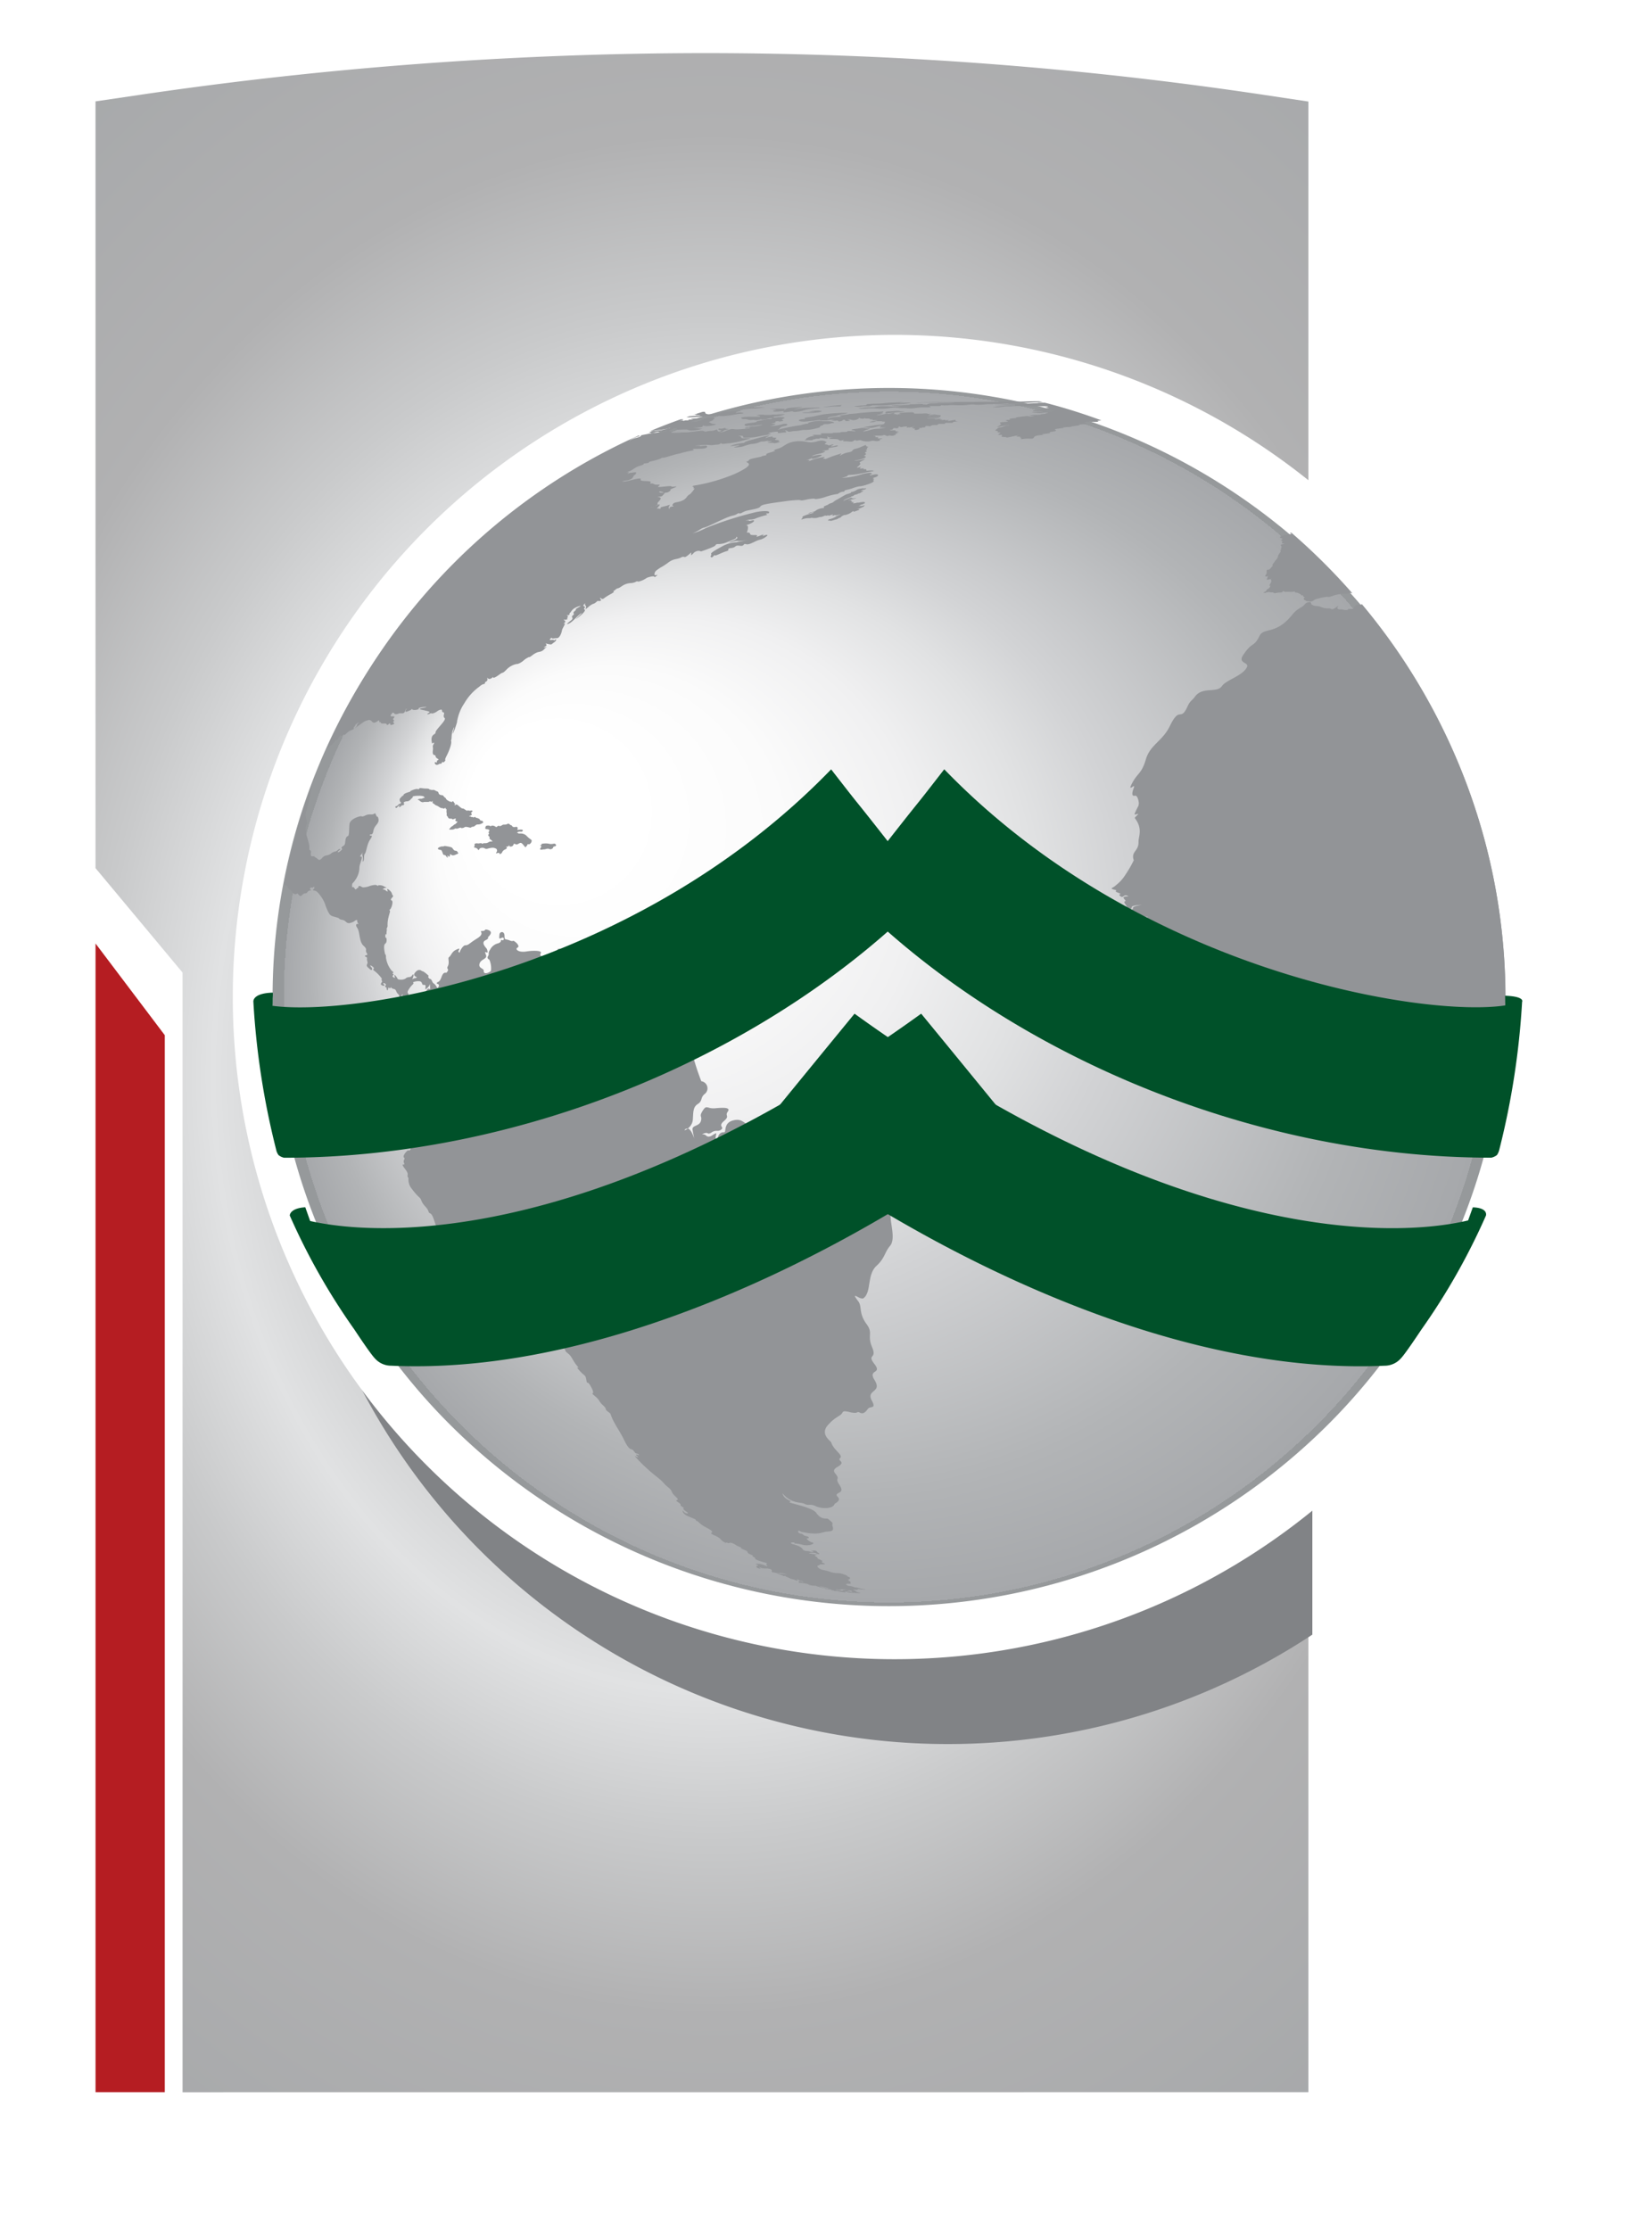 <svg xmlns="http://www.w3.org/2000/svg" xmlns:xlink="http://www.w3.org/1999/xlink" width="77.813" height="105" viewBox="0 0 77.813 105">
  <defs>
    <filter id="União_5" x="0" y="0" width="77.813" height="105" filterUnits="userSpaceOnUse">
      <feOffset dy="2" input="SourceAlpha"/>
      <feGaussianBlur stdDeviation="1.5" result="blur"/>
      <feFlood flood-opacity="0.451"/>
      <feComposite operator="in" in2="blur"/>
      <feComposite in="SourceGraphic"/>
    </filter>
    <radialGradient id="radial-gradient" cx="0.5" cy="0.5" r="0.711" gradientTransform="matrix(1.68, 0.013, -0.028, 1.271, -0.317, -0.141)" gradientUnits="objectBoundingBox">
      <stop offset="0.052" stop-color="#a9aaab"/>
      <stop offset="0.123" stop-color="#b0b1b2"/>
      <stop offset="0.23" stop-color="#c4c5c6"/>
      <stop offset="0.341" stop-color="#e1e2e3"/>
      <stop offset="0.42" stop-color="#c9cacb"/>
      <stop offset="0.519" stop-color="#b1b1b2"/>
      <stop offset="0.732" stop-color="#a5a7a9"/>
      <stop offset="0.801" stop-color="#a1a4a6"/>
    </radialGradient>
    <radialGradient id="radial-gradient-2" cx="0.5" cy="0.5" fx="0.175" fy="0.318" r="0.503" gradientTransform="translate(0.006) scale(0.988 1)" gradientUnits="objectBoundingBox">
      <stop offset="0.003" stop-color="#fff"/>
      <stop offset="0.13" stop-color="#fff"/>
      <stop offset="0.136" stop-color="#fff"/>
      <stop offset="0.285" stop-color="#fbfbfb"/>
      <stop offset="0.424" stop-color="#f0f0f1"/>
      <stop offset="0.536" stop-color="#e1e2e3"/>
      <stop offset="0.629" stop-color="#d2d3d5"/>
      <stop offset="0.868" stop-color="#b2b4b6"/>
      <stop offset="1" stop-color="#a6a8ab"/>
      <stop offset="1" stop-color="#96999b"/>
    </radialGradient>
    <filter id="Caminho_46" x="39.131" y="35.441" width="33.351" height="19.835" filterUnits="userSpaceOnUse">
      <feOffset dy="0.689" input="SourceAlpha"/>
      <feGaussianBlur stdDeviation="0.258" result="blur-2"/>
      <feFlood flood-opacity="0.2"/>
      <feComposite operator="in" in2="blur-2"/>
      <feComposite in="SourceGraphic"/>
    </filter>
    <filter id="Caminho_47" x="35.054" y="46.947" width="35.72" height="18.154" filterUnits="userSpaceOnUse">
      <feOffset dy="0.689" input="SourceAlpha"/>
      <feGaussianBlur stdDeviation="0.258" result="blur-3"/>
      <feFlood flood-opacity="0.2"/>
      <feComposite operator="in" in2="blur-3"/>
      <feComposite in="SourceGraphic"/>
    </filter>
    <filter id="Caminho_48" x="11.159" y="35.441" width="33.341" height="19.835" filterUnits="userSpaceOnUse">
      <feOffset dy="0.689" input="SourceAlpha"/>
      <feGaussianBlur stdDeviation="0.258" result="blur-4"/>
      <feFlood flood-opacity="0.2"/>
      <feComposite operator="in" in2="blur-4"/>
      <feComposite in="SourceGraphic"/>
    </filter>
    <filter id="Caminho_49" x="12.866" y="46.947" width="35.712" height="18.154" filterUnits="userSpaceOnUse">
      <feOffset dy="0.689" input="SourceAlpha"/>
      <feGaussianBlur stdDeviation="0.258" result="blur-5"/>
      <feFlood flood-opacity="0.2"/>
      <feComposite operator="in" in2="blur-5"/>
      <feComposite in="SourceGraphic"/>
    </filter>
  </defs>
  <g id="Grupo_9987" data-name="Grupo 9987" transform="translate(4.5 2.5)">
    <g transform="matrix(1, 0, 0, 1, -4.5, -2.5)" filter="url(#União_5)">
      <path id="União_5-2" data-name="União 5" d="M0,96V2.273l2.09-.307A183.469,183.469,0,0,1,28.691,0,177.984,177.984,0,0,1,55.043,1.968l2.083.313V20.106A31.616,31.616,0,0,1,59.682,22.4a31.175,31.175,0,0,1,0,44.087,31.59,31.59,0,0,1-2.554,2.291V96H5.4v0Z" transform="translate(4.5 2.5)" fill="#fff"/>
    </g>
    <g id="logo-muller-prei" transform="translate(0 0)">
      <g id="Grupo_4" data-name="Grupo 4">
        <path id="Caminho_21" data-name="Caminho 21" d="M4.8,96V43.287L.7,38.371V2.273l2.091-.308A183.448,183.448,0,0,1,29.391,0,178.107,178.107,0,0,1,55.744,1.968l2.084.313,0,93.716Z" transform="translate(-0.701)" fill-rule="evenodd" fill="url(#radial-gradient)"/>
        <path id="Caminho_22" data-name="Caminho 22" d="M42.567,73.429a31.184,31.184,0,0,1,39.212-3.984V121.5a31.177,31.177,0,0,1-39.213-48.07" transform="translate(-24.464 -47.044)" fill="#818386" fill-rule="evenodd"/>
        <path id="Caminho_42" data-name="Caminho 42" d="M33.224,58.567a31.174,31.174,0,1,1,0,44.087,31.173,31.173,0,0,1,0-44.087" transform="translate(-17.628 -36.171)" fill="#fff" fill-rule="evenodd"/>
        <path id="Caminho_43" data-name="Caminho 43" d="M0,156.215l3.262,4.317v49.761H0Z" transform="translate(0 -114.296)" fill="#b51d22" fill-rule="evenodd"/>
        <path id="Caminho_44" data-name="Caminho 44" d="M39.58,67.147a29.29,29.29,0,0,1,41.059,0,28.426,28.426,0,0,1,0,40.553,29.29,29.29,0,0,1-41.059,0,28.426,28.426,0,0,1,0-40.553" transform="translate(-22.737 -42.984)" fill-rule="evenodd" fill="url(#radial-gradient-2)"/>
        <g id="Grupo_3" data-name="Grupo 3" transform="translate(8.872 16.389)">
          <path id="Caminho_45" data-name="Caminho 45" d="M61.43,61.644l.042,0a3.869,3.869,0,0,0,.392-.041c.15-.02.221-.008.393-.029s-.1-.015-.2-.039a.436.436,0,0,0-.088-.008c-.091,0-.208.016-.35.023-.187,0-.22.023-.206.044S61.327,61.637,61.43,61.644Zm-3.194-.128a2.334,2.334,0,0,0-.423.042c-.037.006-.031.008,0,.008l.112,0,.13,0h.014a2.453,2.453,0,0,1-.451.03c-.222.01-.145.034.038.034l.08,0a4.4,4.4,0,0,0,.515-.035c.08-.014.243-.061.053-.07Zm.6-.188c.078-.007.134-.009.178-.009l.078,0,.064,0a.7.7,0,0,0,.079,0c.121-.015.032-.032.1-.056.015-.006.006-.008-.022-.008a7.123,7.123,0,0,0-.72.076c-.1.017-.122.023-.089.023S58.693,61.342,58.837,61.329Zm12.728.644c-.867-.317-1.753-.6-2.657-.828h-.042c-.514.008-.077.015-.47.027s-.175.021-.443.032c-.109.006-.148.008-.178.008h-.252c-.317.007-.3-.007-.774.027-.285.019-.252.02-.158.02h.042c.056,0,.12,0,.152,0s.1,0,.174,0c.148,0,.352-.005.525-.013l.083,0c.024,0-.22.014.056.015h.2c.021,0-.131,0-.434.012a6.371,6.371,0,0,0-.652.04c-.4.039-.382.013-.169.039a1.184,1.184,0,0,0,.128.008c.1,0,.145-.022.3-.034.211-.017.167,0,.417-.017.082-.005.125-.007.157-.007l.054,0H67.7c.035,0,.083,0,.158,0l.145,0c.086,0,.154,0,.216.005s.12.005.185.005l.109,0,.118,0,.028,0,.036,0,.1,0,.116,0c.148,0,.206.013.048.026-.2.019.24.007.048.03s.236.011.063.028,0,.03-.175.042-.155.039-.353.052-.157.011-.184.034-.037.024.027.024c.03,0,.078,0,.15-.005a2.42,2.42,0,0,0,.249-.024l.031-.008.041,0a.342.342,0,0,1-.072.013c-.025.01,0,.016.053.016A1.313,1.313,0,0,0,69,61.516c.1-.014.209-.024.242-.024s.006.007-.111.026c-.076.012-.081.015-.053.015s.078,0,.128-.006l.111-.006c.008,0,0,0-.017,0-.138.019.208,0,.024.022a1.89,1.89,0,0,1-.237.012h-.174c-.048,0-.094,0-.137,0a.752.752,0,0,1-.089.007h-.066a1.532,1.532,0,0,0-.175.014c-.23.022-.142.03-.037.036.086,0,.163.015.246.015H68.7c.077-.005.245-.027.333-.027a.161.161,0,0,1,.049,0c.046.015-.2.043-.13.056s-.257.022-.244.044-.281,0-.472.041.319.009.1.046a.615.615,0,0,1-.1.01.209.209,0,0,1-.074-.013.252.252,0,0,0-.087-.013.881.881,0,0,0-.12.01c-.264.039-.5.047-.39.069s-.42.032-.312.07-.295.034-.162.076.075.048-.086.056-.268.016-.182.074-.225.16-.145.16a.4.4,0,0,0,.064-.008,4.305,4.305,0,0,1,.441-.079.1.1,0,0,1,.048.009.734.734,0,0,0-.3.068c-.063.039-.2.012-.246.073s-.2.105-.037.126-.1.067.105.071-.2.111.037.111h.021c.212,0-.075.092.149.1.176,0,.118.028.152.028a.487.487,0,0,0,.075-.011c.17-.034.206-.048.407-.082l.055-.007c.036,0-.189.058.009.058.235,0-.014.048.116.058.1.011-.064.057.017.057a1.171,1.171,0,0,0,.118-.01,1.654,1.654,0,0,1,.2-.012h.137c.084,0,.134-.009.152-.067.041-.119.566-.1.409-.126s.462-.051.336-.089.414-.05.264-.123.416-.078.366-.107.47-.041.4-.056.442-.049.358-.08.475-.025.339-.068c-.117-.038-.091-.084.055-.084.024,0,.051,0,.081,0,.085.007.183.011.264.011.124,0,.208-.009.141-.026S71.43,61.99,71.565,61.973Zm-15.687,1.06H56c.023,0,.046,0,.067,0,.07,0,.07.019.106.019a.784.784,0,0,0,.167-.034c.232-.064-.1-.029,0-.051s.055-.059-.046-.063-.125-.021-.044-.075-.222-.027-.171-.068c.019-.014.006-.02-.024-.02a.858.858,0,0,0-.249.052.174.174,0,0,1-.05.015c-.027,0,.061-.06.115-.076s.064-.032.012-.032a.566.566,0,0,0-.105.014c-.166.036-.321.079-.523.136s-.489.116-.508.185a2.541,2.541,0,0,0-.639.134c-.025.01-.01.014.027.014a1.9,1.9,0,0,0,.27-.027.7.7,0,0,1,.094-.01c.045,0,.008.02-.09.049-.134.037-.192.056-.092.056A1.876,1.876,0,0,0,54.7,63.2a2.823,2.823,0,0,1,.381-.114A1.025,1.025,0,0,0,55.474,63a.23.23,0,0,1,.1-.032l.028,0,.034,0a.627.627,0,0,0,.136-.019.65.65,0,0,1,.111-.018c.041,0-.03.031-.1.045-.012,0-.013,0-.009,0s.062-.006.117-.013.115-.013.144-.013.026.012-.123.049C55.837,63.029,55.84,63.032,55.878,63.032Zm-5.494-.562h.024a.632.632,0,0,0,.149-.026,3.419,3.419,0,0,0,.571-.076.539.539,0,0,0,.152-.057c-.026.017-.056.046.034.047h.027c.038,0,.079,0,.117-.006s.072-.006.1-.006.049.006.015.028-.01.039.069.039.173-.006.29-.008h.042a.311.311,0,0,1,.146.024.258.258,0,0,0,.127.024l.052,0a1.773,1.773,0,0,0,.455-.078c.026-.009.019-.01-.005-.01h-.025a.481.481,0,0,1-.116-.011c-.087-.024-.4-.029-.175-.036s.349-.01.363-.077c0-.02.007-.028.015-.028a.369.369,0,0,1,.049.017.367.367,0,0,0,.118.017H53c.192-.013.557-.081.349-.1s-.165-.058-.24-.075c-.1-.024.228-.1.169-.107-.1-.007.142-.053.043-.1a.974.974,0,0,0-.23-.028c-.047,0-.083.005-.087.02-.012.043-.129.014-.148.044s-.122.034-.132.075-.163.008-.175.047c0,.013-.026.017-.059.017l-.059,0-.063,0a.146.146,0,0,0-.084.016.046.046,0,0,1-.027.014c-.023,0,0-.058.256-.111.314-.066.2-.066.036-.073h-.042c-.163,0-.361.02-.2.038s-.27,0-.188.035c.027.013.023.016,0,.016l-.046,0-.06,0a.228.228,0,0,0-.087.012.085.085,0,0,1-.032.01.049.049,0,0,1-.026-.01.1.1,0,0,0-.05-.01.374.374,0,0,0-.074.009l-.034.006c-.01,0,.057-.018.109-.035s.091-.036.024-.036H51.82l-.058,0c-.483.173-.963.355-1.43.554h.052Zm1.894-.645c.332,0,.838-.061,1.058-.072l.068,0a.8.8,0,0,1,.109.008.96.96,0,0,0,.136.008c.04,0,.091,0,.158,0a5,5,0,0,0,.612-.088c.094-.02.5-.018.167-.081a.185.185,0,0,0-.035,0,1.448,1.448,0,0,0-.165.014l-.1.015.033-.007c.129-.032-.066-.013.222-.085.086-.02.09-.027.046-.027-.107,0-.5.043-.705.054-.29.015-.118.057-.305.076s-.065.046-.188.049H53.1c-.129,0-.2-.036-.192-.093,0-.019-.027-.024-.067-.024l-.047,0c-.159.049-.322.1-.48.155a1.85,1.85,0,0,1,.208-.042h0c.066,0-.141.039-.074.049a.386.386,0,0,0,.057,0H52.6a.213.213,0,0,1,.073.009c.041.016-.3.015-.514.037-.043.013-.093.032-.135.048.03,0,.082.006.153.006Zm7.827-.49h.056a.571.571,0,0,0,.121-.011.709.709,0,0,1,.139-.011h.113a.472.472,0,0,0,.221-.032c0-.01.056-.013.133-.013.1,0,.248.005.366.005.21,0,.5-.041.736-.057s.435-.013.312-.017.038.005.249-.039c.071-.015.036-.02-.042-.02s-.154,0-.239.006-.164.006-.2.006-.038,0,.043-.013c.134-.016.155-.022.117-.022-.056,0-.244.012-.376.018-.215.008-.338.008-.529.032s-.346.012-.663.033.017.054-.313.072-.1.013-.292.025S59.934,61.325,60.1,61.335Zm-3.857.14c.087.024-.211.021-.124.073a.229.229,0,0,0,.1.016c.058,0,.13-.006.2-.012s.126-.012.161-.012.043.005.02.019c-.04.025-.028.036.019.036a2.385,2.385,0,0,0,.308-.039A.422.422,0,0,1,57,61.549a.068.068,0,0,1,.048.015.124.124,0,0,0,.073.015,1.139,1.139,0,0,0,.152-.014,1.8,1.8,0,0,0,.377-.092,4.817,4.817,0,0,1,.588-.071c.133-.024.081-.031-.039-.031-.141,0-.375.01-.51.013a2.718,2.718,0,0,0-.54.076.437.437,0,0,1-.06.01,1.824,1.824,0,0,1,.334-.1c.067-.018.067-.024.029-.024-.075,0-.3.024-.474.032-.263.015-.244.061-.324.106a.087.087,0,0,1-.025.01c-.007,0,.011-.016.02-.032s.009-.032-.032-.032h0c-.063,0-.13-.005-.25-.005-.073,0-.166,0-.289.009C55.753,61.445,56.159,61.449,56.247,61.475Zm8.453.476a.848.848,0,0,0-.106.014c-.162.03-.241.044-.264.044s-.007-.005.013-.016c.041-.019.056-.032.015-.032a.75.75,0,0,0-.1.01.323.323,0,0,1-.046.006c-.016,0-.007-.007,0-.014s.01-.014-.016-.014a.6.6,0,0,0-.071.006.527.527,0,0,1-.068.008c-.023,0-.015-.008-.005-.015s.021-.015,0-.015a.3.3,0,0,0-.044.005l-.038,0c-.016,0,.005-.01.025-.019s.037-.019.012-.019a.831.831,0,0,0-.1.012,1.013,1.013,0,0,1-.138.015.1.1,0,0,1-.043-.007.092.092,0,0,0-.042-.008.8.8,0,0,0-.1.01c.154-.034.392-.028.354-.063a.109.109,0,0,0-.051-.007c-.058,0-.155.009-.25.019s-.19.019-.243.019l-.032,0c-.079-.019.71-.064.637-.093s.087-.037-.024-.061a.365.365,0,0,0-.087-.01,3.528,3.528,0,0,0-.376.051l-.2.027c-.005,0,.054-.01.153-.03.185-.037.465-.064.371-.071-.043,0-.072-.007-.112-.007a1.229,1.229,0,0,0-.221.027.394.394,0,0,1-.053.006c-.034,0,0-.017.032-.035s.073-.035.053-.035a.249.249,0,0,0-.04.006.37.37,0,0,1-.065.009.081.081,0,0,1-.043-.013.272.272,0,0,0-.1-.012c-.037,0-.088,0-.158.008l-.064,0c-.034,0-.063,0-.093,0s-.061,0-.1,0l-.068,0h-.021c-.045,0-.033-.016-.038-.031s-.027-.031-.139-.031h-.05c-.309.01-.622.03-.472.066s-.179,0-.105.063l0,0,.012.009-.015-.01a.259.259,0,0,0-.13-.044.133.133,0,0,0-.037,0l-.023.005c-.011,0,.012-.015.028-.03s.028-.03-.005-.03a.641.641,0,0,0-.129.023.877.877,0,0,1-.16.027c-.018,0-.021,0-.024-.008s0-.008-.018-.008a.485.485,0,0,0-.1.017,2.489,2.489,0,0,1-.384.065c-.024,0-.016-.007.046-.023.165-.041.309-.068.225-.068l-.048,0h-.04c-.073,0,.131-.027.105-.046s.072-.047,0-.047h-.032c-.126.017-.414.013-.721.042s-.244.015-.457.045-.627.035-.359.044c.1,0-.711.049-.4.1.194.03-.464-.009-.616.117-.071-.028.058-.094.245-.117s.268-.07.43-.1c.193-.03.338-.065.143-.065l-.086,0c-.319.007-.465.019-.724.044a3.552,3.552,0,0,0-.375.054c-.245.048-.2.056-.547.105-.4.054-.022.077-.239.088-.344.021-.256.122.016.122a1.305,1.305,0,0,0,.151-.009c.383-.047.213-.015.446-.049a1.054,1.054,0,0,1,.129-.014.073.073,0,0,1,.038.008.179.179,0,0,0,.068.008h.029c.043,0,.075,0,.1,0s.051,0,.075,0a.565.565,0,0,0,.134-.018A1.873,1.873,0,0,1,59,61.941c-.127.032-.19.048-.143.048l.066,0h.03A.109.109,0,0,1,59,61.99s0,.005.014.005a.547.547,0,0,0,.071-.01l.041,0c.034,0,.043.01.051.021a.041.041,0,0,0,.041.021.274.274,0,0,0,.061-.009c.123-.028.116-.075.156-.075a.117.117,0,0,1,.037.008c.066.025.013.059.087.059a.819.819,0,0,0,.1-.009c.218-.032-.154-.049,0-.065a.477.477,0,0,1,.054,0,.226.226,0,0,1,.083.015.241.241,0,0,0,.086.015.518.518,0,0,0,.081-.007c.182-.029.191-.105.191-.105a.4.4,0,0,0,.164.044.173.173,0,0,0,.078-.016l.037-.016s-.007.006,0,.012.02.012.072.012h.074c.064,0,.076.009.082.019s0,.019.036.019l.051,0,.043,0c.031,0,.016.01,0,.019s-.027.019.008.019l.031,0,.074,0c.106,0,.159.02.019.031-.158.016-.355.067-.208.067h.03c.194-.005.15-.048.255-.05h0l.09,0,.08,0c.036,0,.062,0,.072.014s.19-.007.129.036.064.077-.157.107a3.5,3.5,0,0,0-.429.054c-.226.048-.543.076-.376.085.113,0,.171.022.255.022a.757.757,0,0,0,.149-.016c.148-.035.33-.084.375-.084.015,0,.016.005,0,.018-.065.042-.1.065,0,.065l.1,0,.086,0c.073,0-.065.019-.26.05a1.745,1.745,0,0,0-.438.062,1.92,1.92,0,0,1-.323.076c-.017,0-.01-.007.022-.02a.645.645,0,0,1,.179-.075c.14-.041.131-.049.017-.053-.085,0-.178-.023-.266-.023a.376.376,0,0,0-.091.01c-.107.024-.3.034-.4.068s.2.04.16.086a2.5,2.5,0,0,0-.276-.02c-.063,0-.1.006-.091.02.024.034-.39.019-.318.042s-.494.01-.377.037c.025.006,0,.008-.048.008l-.151,0-.18,0c-.139,0-.245.006-.17.034.179.068-.565.013-.383.061s-.023,0-.252.119c-.159.082.034.029-.089.079-.075.031-.042.039.013.039.034,0,.075,0,.1-.005s.046,0,.074,0h.043c.065,0,.123,0,.106-.022s.184-.029.133-.044c-.015,0,0-.005.029-.005H58.2c.062,0,.128,0,.108-.019s0-.015.015-.015a1.31,1.31,0,0,1,.14.017,1.251,1.251,0,0,0,.161.017c.036,0,.059-.006.054-.024-.011-.039-.025-.093-.017-.093s0,0,.009.008a.135.135,0,0,0,.122.051.509.509,0,0,0,.115-.015l.036-.007c.013,0-.31.083-.163.089.169.005.387,0,.414.041a.1.1,0,0,0,.091.039.386.386,0,0,0,.133-.029.16.16,0,0,1,.034-.01c.008,0-.026.017-.043.035s-.02.035.049.035h.057a1.254,1.254,0,0,1,.147.009,1.01,1.01,0,0,0,.111.009.2.2,0,0,0,.1-.023.559.559,0,0,1,.121-.061c.014,0-.023.037.027.037h0a.614.614,0,0,0,.109-.013.63.63,0,0,1,.088-.013c.01,0,.017,0,.018.007a.813.813,0,0,0,.331.055.537.537,0,0,0,.147-.017.292.292,0,0,1,.1-.017.443.443,0,0,1,.083.01.469.469,0,0,0,.09.01.4.4,0,0,0,.1-.013c.172-.043-.067-.044.065-.072.109-.024.153-.039.042-.039h-.1c-.071,0-.059-.015-.046-.03s.026-.03-.042-.03l-.057,0h-.011c-.061,0,.111-.062-.165-.073l.128,0,.143,0,.106,0a.379.379,0,0,0,.145-.021.116.116,0,0,1,.045-.009.164.164,0,0,1,.075.023.157.157,0,0,0,.071.023.1.1,0,0,0,.041-.009.179.179,0,0,1,.072-.014.433.433,0,0,1,.059.006.438.438,0,0,0,.06.005.193.193,0,0,0,.077-.015c.1-.041.126-.03.071-.051s.22-.06.072-.073.23-.046.036-.061c-.175-.008-.04-.056-.141-.056l-.058,0c-.047,0-.083.005-.109.005-.085,0-.065-.018.031-.033s.028-.074.1-.074a.286.286,0,0,1,.042,0,.625.625,0,0,0,.089.007c.068,0,.083-.02.086-.04s-.006-.04.015-.04a.077.077,0,0,1,.022,0c.057.017.059.025.077.025s.033,0,.086-.012a1.326,1.326,0,0,1,.166-.019c.038,0,.053.009.027.035s-.01.02,0,.02a.305.305,0,0,0,.054-.009.321.321,0,0,1,.047-.009c.005,0,.006,0,0,.007s0,.009.007.009a2.042,2.042,0,0,0,.262-.068l.032-.009c.009,0-.268.092-.136.094s.008.04.026.04l.045-.009a.2.2,0,0,1,.036,0c.027,0,.012.016,0,.032s-.019.032.023.032a.355.355,0,0,0,.046,0c.179-.032.158-.056.138-.082-.007-.009.012-.012.038-.012h.053c.035,0,.063,0,.046-.02s-.007-.011,0-.011a.3.3,0,0,1,.037.005.36.36,0,0,0,.052,0c.031,0,.059-.007.065-.036s.025-.033.056-.033a.621.621,0,0,1,.072.006.689.689,0,0,0,.075.006.092.092,0,0,0,.069-.021c.061-.063.324-.008.32-.062,0-.02.039-.024.091-.024l.066,0h.068c.056,0,.1,0,.109-.025s.053-.025.113-.025l.093,0,.087,0c.046,0,.077,0,.072-.019-.014-.049.407-.046.2-.053C64.621,61.993,64.746,61.951,64.7,61.951Zm1.86-.744c.084,0,.2,0,.379-.012.6-.032.775-.025,1.215-.05.272-.015.482-.022.664-.026-.058-.016-.116-.029-.177-.045h-.121c-.4,0-.683.019-.951.019-.076,0-.152,0-.23,0-.107,0-.188,0-.268,0s-.184,0-.312.008h-.1c-.067,0-.114,0-.163,0s-.1,0-.178,0h-.364c-.114,0-.238,0-.419.007l-.191,0-.176,0-.136,0-.089,0c-.172.007-.334,0-.513.008l-.082,0c-.051,0-.09,0-.126-.005s-.069-.005-.107-.005h-.047c-.131.007-.365,0-.447.01s-.563.012-.748.037c-.04,0-.043.006-.021.006s.12,0,.216-.008.2-.007.271-.007a.6.6,0,0,1,.065,0,.714.714,0,0,0,.082,0c.073,0,.16-.007.273-.009l.064,0a.265.265,0,0,1,.04,0l.025,0,.062,0c.053-.005.095-.007.137-.007s.115,0,.2.009h.054l.155,0,.122,0c.034,0,.038,0-.012.007-.086.006-.191.009-.292.009-.067,0-.134,0-.193,0H64.1c-.07,0-.145.006-.228.012s-.175.012-.278.012h0a.5.5,0,0,0-.191.027c-.034.013-.049.027-.075.027l-.014,0a.593.593,0,0,0-.1-.006h-.031c-.04,0-.061,0-.015-.011.03-.007.008-.01-.04-.01-.1,0-.3.011-.39.013-.526,0,.235.021-.654.037-.305.008-.438.023-.382.041a.327.327,0,0,0,.077.005c.06,0,.146,0,.231-.008s.171-.008.229-.008h.011a4,4,0,0,1-.451.022c-.22,0,.423.018.228.028-.054,0-.1,0-.133,0-.1,0-.156-.008-.284-.018-.08-.005-.152-.008-.226-.008-.093,0-.189,0-.309.013-.211.017-.124.033-.247.035s-.332.01-.542.031-.186.034-.022.039h.069c.1,0,.171,0,.229-.008s.107-.008.171-.008l.1,0c.152.011.237.02.352.02.054,0,.113,0,.19-.006.221-.017.32-.046.434-.046h.023c.1,0,.2.02.311.02a.992.992,0,0,0,.1,0,.8.8,0,0,1,.084,0,.944.944,0,0,1,.1.007,1.161,1.161,0,0,0,.135.007h.054c.208-.01.361-.049.5-.049h.112c.155,0,.355,0,.3-.026s-.138-.035.049-.035h.047l.229,0c.1,0,.151,0,.156-.025s-.007-.019,0-.019a.983.983,0,0,0,.129.012h.064c.068,0,.135,0,.194-.008s.111-.008.149-.008h.025c.046,0,.189.011.342.011a2.621,2.621,0,0,0,.335-.017,1.888,1.888,0,0,1,.261-.021.745.745,0,0,1,.119.008,1.265,1.265,0,0,0,.136.006c.071,0,.164,0,.294-.013s.207-.013.27-.013l.114,0C66.463,61.206,66.505,61.207,66.561,61.207ZM60.472,65.2c.016-.021.02-.032,0-.032a.425.425,0,0,0-.088.02.2.2,0,0,1-.036.009c-.005,0,.009-.007.021-.014s.023-.014.01-.014l-.014,0a2.165,2.165,0,0,0-.217.037c-.121.032-.105.063-.228.109s-.147.024-.137.049-.105.061-.213.09c-.041.009-.423.238-.495.274-.1.051-.119.111-.245.147s-.082.051-.209.1-.159.074-.119.077-.032.032.008.046a.874.874,0,0,0-.3.07c-.147.07-.053.061-.234.123a.45.45,0,0,1-.109.026h-.013a.211.211,0,0,0-.06.027c-.032.016-.038.022-.029.022.026,0,.164-.043.228-.057a.119.119,0,0,1,.025,0c.037,0-.072.051-.153.061a1.764,1.764,0,0,0-.31.105c-.116.037-.025.055-.077.106s-.047.058-.026.058a.094.094,0,0,0,.03-.007.975.975,0,0,1,.3-.054h.035a.2.2,0,0,0,.107-.021c0,.009.025.016.111.017h.028a.587.587,0,0,0,.163-.024.474.474,0,0,1,.092-.024h.008l.015,0a.458.458,0,0,0,.14-.039.777.777,0,0,1,.1-.039s0,0,0,.007,0,.012.008.012a.356.356,0,0,0,.06-.011.338.338,0,0,1,.058-.011c.007,0,.011,0,.009.007s0,.012.007.012c.024,0,.093-.03.177-.052a.13.13,0,0,1,.031-.006c.015,0,0,.015-.019.03s-.03.029-.005.029h.01c.079-.008.07-.032.1-.032h0a.028.028,0,0,1,.02.008.039.039,0,0,0,.027.008.214.214,0,0,0,.058-.011.828.828,0,0,1,.156-.028c.014,0,.011,0-.02.013a.607.607,0,0,0-.222.1.883.883,0,0,1-.258.1c-.073.019-.109.069-.056.069h.013l.03,0a.048.048,0,0,1,.025.006.051.051,0,0,0,.029.006h.016c.063-.007.172-.051.25-.068s.089-.06.159-.073.028-.037.147-.1a.2.2,0,0,1,.089-.033h.023a.17.17,0,0,0,.062-.015A.76.76,0,0,0,59.8,66.3a.21.21,0,0,1,.093-.053c.01,0,.012.008.006.023s0,.01.006.01a2.263,2.263,0,0,0,.235-.087c.133-.048-.151-.052-.092-.052a.516.516,0,0,0,.228-.058c.075-.039.046-.007.1-.056.044-.034.056-.051.034-.051a.193.193,0,0,0-.046.009.36.36,0,0,1-.113.021l-.042,0h-.015c-.024,0-.06,0-.09.007l-.058.007.022,0a.33.33,0,0,0,.171-.069.046.046,0,0,1,.037-.013h.012a.059.059,0,0,0,.048-.019c.038-.034.094-.016.094-.07,0-.024-.027-.032-.067-.032a1.261,1.261,0,0,0-.189.025.326.326,0,0,1-.055.006.059.059,0,0,1-.021,0,.048.048,0,0,0-.016,0,.192.192,0,0,0-.046.009.692.692,0,0,1-.142.025c-.028,0-.036-.009,0-.034s.015-.022-.007-.022l-.039,0-.038,0c-.02,0-.027,0,0-.02.08-.049-.1-.03-.046-.049.036-.012.035-.028-.016-.028a.69.69,0,0,0-.123.016c.077-.039.257-.046.348-.091.039-.023.048-.03.039-.03a.776.776,0,0,0-.088.022.134.134,0,0,1-.033.006.036.036,0,0,1-.024-.008.04.04,0,0,0-.026-.008l-.017,0-.018,0c-.008,0,0-.006,0-.012s.009-.012,0-.012l-.019,0a2.773,2.773,0,0,0-.366.151c-.007-.037.211-.126.3-.158s.063-.055.085-.055l.014,0,.01,0a.176.176,0,0,0,.079-.04.175.175,0,0,1,.079-.04H60a.278.278,0,0,0,.092-.031.29.29,0,0,1,.081-.031h.006c.026,0,.072-.047.143-.083.049-.026.038-.038,0-.038a.212.212,0,0,0-.047.006l-.021,0c-.023,0,.034-.038.077-.045S60.447,65.235,60.472,65.2Zm-6.1-3.743h.043c.273,0,.5-.032.708-.037a3.943,3.943,0,0,0,.62-.06H55.7l-.13,0c-.069,0-.112,0-.15,0s-.072,0-.124,0h-.059c-.191.005-.43.035-.3.038S54.123,61.453,54.375,61.459Zm1.25.249h-.061c-.1,0-.282.029-.215.038s.175.032.148.05a.055.055,0,0,1-.036.009c-.023,0-.067,0-.166,0-.072,0-.161,0-.254,0a2.071,2.071,0,0,0-.393.029c-.065.012-.029.083.051.083h.02l.043,0a.56.56,0,0,1,.189.031.164.164,0,0,0,.078.015.724.724,0,0,0,.084-.006c.027,0,.051-.006.067-.006h.014a.637.637,0,0,0,.139.018,1.222,1.222,0,0,0,.246-.049c-.038.016-.025.025.018.025a.927.927,0,0,0,.19-.027,2.2,2.2,0,0,1,.251-.053c.3-.053.017-.048.082-.063s.24-.013.407-.051c.125-.028.11-.035.057-.035l-.087,0-.073,0c-.012,0-.016,0-.008,0,.053-.012.272-.019.249-.039a.1.1,0,0,0-.04,0c-.047,0-.127.006-.207.013s-.157.013-.2.013h-.033c-.034,0-.085,0-.136.009s-.1.009-.142.009l-.035,0a.406.406,0,0,0-.051,0l-.1,0Zm-20.37,15.58a.5.5,0,0,0,.246-.277c.016.028.032.039.046.039s.052-.041.071-.082.034-.082.043-.082h0l0,0c.006,0,.014-.02.025-.039s.024-.039.04-.039a.031.031,0,0,1,.023.014.019.019,0,0,0,.015.007.133.133,0,0,0,.06-.031.139.139,0,0,1,.059-.031.018.018,0,0,1,.017.014.012.012,0,0,0,.012.01c.039,0,.157-.16.3-.214.264-.1.08-.1.169-.175s-.04-.063.244-.226c-.174.158-.064.138-.176.255-.025.026-.034.038-.031.038s.174-.132.345-.249a.634.634,0,0,1,.315-.137.165.165,0,0,1,.127.063.148.148,0,0,0,.108.063.2.2,0,0,0,.081-.021c.088-.038.119-.087.138-.087s.018.014.029.054.019.041.028.041a.03.03,0,0,0,.019-.011c.006-.005.01-.011.014-.011s.006.007.006.03c0,.039.046.045.1.045H37.8c.047,0,.087,0,.1.031s.023.038.036.038.041-.019.061-.038.04-.039.054-.039a.017.017,0,0,1,.015.011c.019.038,0,.067.034.067a.4.4,0,0,0,.1-.025c.155-.056-.05-.087.031-.148s-.073-.066-.01-.133c.089-.1.035-.1-.028-.1h-.017c-.065,0-.129,0-.045-.112.038-.048.06-.065.077-.065s.03.019.049.037a.12.12,0,0,0,.09.038.324.324,0,0,0,.128-.034.132.132,0,0,1,.057-.01l.047,0,.049,0a.123.123,0,0,0,.131-.072c.046-.127.071-.144.082-.144a.008.008,0,0,1,.006,0s-.109.146-.028.146a.2.2,0,0,0,.07-.018c.2-.083.158-.068.2-.126.009.043.068.059.133.059.105,0,.228-.041.191-.069s.169-.073.291-.073a.217.217,0,0,1,.067.007c.073.02-.525.056-.208.127s.427.089.318.147c-.067.035-.074.064-.037.064a.256.256,0,0,0,.107-.036A.127.127,0,0,1,40,75.762a.053.053,0,0,1,.025.007.062.062,0,0,0,.029.007.57.57,0,0,0,.233-.107.429.429,0,0,1,.18-.078c.077,0,.017.125.1.129.118.014-.049.176.066.266s-.433.552-.425.678-.281.058-.162.533a.129.129,0,0,1,.075-.046c.022,0,.027.025-.012.082-.063.1-.006.123-.028.272-.041.317.115.166.129.285s.213.133.112.176c-.083.036-.031.118-.063.118a.089.089,0,0,1-.038-.014.053.053,0,0,0-.024-.007c-.026,0-.033.032-.021.065a.1.1,0,0,0,.092.065.175.175,0,0,0,.089-.028.143.143,0,0,1,.071-.025l.018,0,.013,0c.013,0,.025-.01.054-.059.012-.021.02-.028.026-.028s.01.005.015.011a.028.028,0,0,0,.021.011c.013,0,.033-.011.064-.05.1-.121-.063.039.087-.252s.263-.63.207-.724c.059-.1-.009-.261.113-.552a.362.362,0,0,1,.041-.089,1.118,1.118,0,0,1-.036.159c-.02.079-.038.158-.025.158h0a3.949,3.949,0,0,0,.188-.526.534.534,0,0,0,.024-.062l-.009.014c0,.007-.009.014-.012.014s0-.022.023-.108a2.13,2.13,0,0,1,.323-.763,2.52,2.52,0,0,1,.708-.783c.226-.2.242-.06.268-.193.009-.053.136-.037.109-.182-.005-.031-.007-.042,0-.042s.012.014.027.028a.1.1,0,0,0,.07.028.241.241,0,0,0,.161-.093c.005-.005.009-.008.01-.008s0,.011,0,.022a.023.023,0,0,0,.026.022c.035,0,.118-.037.31-.178.162-.114.076.024.332-.241a.924.924,0,0,1,.438-.228.121.121,0,0,1,.031,0h.012a.773.773,0,0,0,.285-.163.964.964,0,0,1,.254-.163l.008,0a.027.027,0,0,0,.012,0c.068,0,.227-.2.446-.241.239-.037.249-.163.365-.225.02-.011.025-.016.02-.016a.486.486,0,0,0-.064.017.368.368,0,0,1-.074.017c-.017,0-.007-.014.067-.058.122-.072-.023-.132.011-.132a.674.674,0,0,1,.093.018.874.874,0,0,0,.148.024c.057,0,.053-.032.144-.089s.137-.145.1-.146a.14.14,0,0,0-.067.033l-.045.034a.091.091,0,0,0,.017-.025c0-.012,0-.024-.04-.024a.3.3,0,0,0-.042,0,.6.6,0,0,1-.078.007c-.082,0-.015-.047.048-.112,0,.034.028.043.064.043a.669.669,0,0,0,.082-.008.711.711,0,0,1,.094-.008h.012c.118,0,.214-.221.234-.358.019-.116.195-.336.116-.336a.2.2,0,0,0-.075.026c.239-.138.049-.139.049-.217a.145.145,0,0,0,.065.02.126.126,0,0,0,.037-.007.116.116,0,0,1,.036-.007.09.09,0,0,1,.028,0c-.035-.114.1-.13-.045-.22a.218.218,0,0,0,.078.019c.046,0,.083-.027.071-.123,0,.011.01.016.015.016.032,0,.083-.156.239-.236a1.034,1.034,0,0,1,.259-.1c.021,0,0,.022-.1.078-.231.136-.024.046-.171.17s.046.1-.084.2.088.111-.1.248c-.132.1-.2.165-.167.165a.293.293,0,0,0,.087-.029c.165-.074.38-.349.552-.468a.117.117,0,0,1,.038-.021c.015,0-.053.068-.123.137s-.142.137-.136.137l.006,0c.135-.1.486-.372.394-.441s.092-.087-.009-.143-.03-.066.033-.163c-.033.16.085.1.037.231-.016.042-.018.058-.01.058a1.748,1.748,0,0,0,.157-.131c.251-.191.179-.067.344-.208.053-.045.074-.057.086-.057s.011,0,.016.009a.032.032,0,0,0,.023.008.268.268,0,0,0,.111-.043c-.074-.07-.039-.09-.051-.134.038.041.061.075.1.075a.187.187,0,0,0,.106-.056,3.322,3.322,0,0,1,.324-.195c.269-.162-.039-.064.136-.149.059-.029.063-.077.156-.1.166-.038.249-.216.6-.248a.6.6,0,0,0,.3-.085.221.221,0,0,1,.062.014.091.091,0,0,0,.027,0,1.135,1.135,0,0,0,.384-.177,1.075,1.075,0,0,1,.289-.071c.045,0,.077.012.079.046.122-.093.143-.115.126-.115a.244.244,0,0,0-.04.008.25.25,0,0,1-.054.008c-.026,0-.046-.01-.04-.046.013-.136.055-.157.262-.3a3.041,3.041,0,0,0,.382-.245c.274-.208.4-.136.612-.245a.224.224,0,0,1,.1-.032.1.1,0,0,1,.037.007.084.084,0,0,0,.032.008c.036,0,.1-.032.27-.187.017-.014.027-.02.033-.02s.005.028,0,.057-.014.057,0,.057.041-.021.1-.081a.347.347,0,0,1,.246-.119.229.229,0,0,1,.116.029s.731-.243.68-.3a.151.151,0,0,1,.108-.049l.032,0h.04a1.01,1.01,0,0,0,.364-.088c.444-.174.44-.178.44-.258.22.095-.375.253-.338.272a.027.027,0,0,0,.014,0,.9.9,0,0,0,.158-.038.814.814,0,0,1,.2-.038.148.148,0,0,1,.038,0,.386.386,0,0,0,.089.009,2.022,2.022,0,0,0,.347-.05c-.378.1-.485.083-.472.107a1.486,1.486,0,0,0-.663.173c-.418.225-.626.35-.547.4.026.017-.107.109.015.141.071-.017.106-.107.133-.107,0,0,.009,0,.014.01a.018.018,0,0,0,.016.006c.071,0,.335-.146.526-.2.213-.061-.036-.121.226-.151.227-.027.168-.115.321-.115a.625.625,0,0,1,.081.006.53.53,0,0,0,.069.005.131.131,0,0,0,.115-.043c.018-.022.028-.044.065-.044a.2.2,0,0,1,.056.011.2.2,0,0,0,.051.006c.166,0,.4-.175.586-.215a.758.758,0,0,0,.353-.191s.033-.041-.017-.041a.331.331,0,0,0-.092.02.442.442,0,0,1-.1.027c-.019,0,0-.016.019-.032s.038-.032.021-.032a.8.8,0,0,0-.166.054,1.352,1.352,0,0,1-.173.06c-.012,0,.021-.021.033-.043s0-.043-.093-.043h-.073c-.137,0-.156-.03-.166-.06s-.011-.06-.112-.06h-.04c.075-.189.077-.346-.023-.346h-.017c.283-.08.4-.178.376-.218,0-.009-.014-.012-.029-.012a.444.444,0,0,0-.089.015.484.484,0,0,1-.084.016.029.029,0,0,1-.017,0,.072.072,0,0,0-.058-.024.636.636,0,0,0-.119.017.7.7,0,0,1,.248-.061h.023a.644.644,0,0,0,.248-.068,4.093,4.093,0,0,1,.477-.143c.073-.032-.082-.039,0-.075a.074.074,0,0,1,.03-.009.018.018,0,0,1,.017.009s.005.009.01.009.018-.008.044-.032c.052-.047,0-.088-.179-.088a2.356,2.356,0,0,0-.418.047,16.249,16.249,0,0,0-2.379.758,3.013,3.013,0,0,1-.614.244c.4-.172.332-.216.573-.281s1-.491,1.329-.558c.173-.035.218-.11.264-.11l.014,0a.106.106,0,0,0,.046.011c.08,0,.157-.1.4-.145.288-.061.511-.095.568-.182s.278-.128,1.118-.241a5.926,5.926,0,0,1,.672-.065.355.355,0,0,1,.1.01.146.146,0,0,0,.049.01,1.38,1.38,0,0,0,.217-.035,1.786,1.786,0,0,1,.33-.049.24.24,0,0,1,.076.01.176.176,0,0,0,.061.01,2.15,2.15,0,0,0,.467-.108,2.931,2.931,0,0,1,.514-.127c.014,0,.016,0,.016.005s.019-.015.08-.047a.429.429,0,0,1,.2-.071.13.13,0,0,1,.027,0l.014,0c.005,0,.007,0,.01-.021.015-.067.112-.048.37-.133a1.786,1.786,0,0,1,.351-.1.056.056,0,0,1,.017,0,.052.052,0,0,0,.019,0,1.422,1.422,0,0,0,.3-.076c.576-.179.2-.221.32-.237s-.136-.053.059-.105c.176-.047.207-.144.066-.144l-.042,0a1.856,1.856,0,0,0-.224.05.048.048,0,0,1-.028-.009c-.046-.031.163-.038.073-.089a.2.2,0,0,0-.1-.024,1.887,1.887,0,0,0-.39.082,4.059,4.059,0,0,1-.912.16h0c.556-.141.036-.116.493-.15.335-.025.531-.093.866-.146.24-.038.145-.056.014-.056a1.333,1.333,0,0,0-.151.008l-.032,0c-.041,0-.036-.017-.031-.033s.009-.033-.033-.033a.3.3,0,0,0-.043,0,.318.318,0,0,1-.044,0c-.028,0-.016-.011-.005-.021s.019-.021-.017-.021a.643.643,0,0,0-.082.008.411.411,0,0,1-.05,0c-.048,0-.033-.019-.011-.038s.05-.038.028-.038a.452.452,0,0,0-.094.021.35.35,0,0,1-.078.016c-.076,0,.224-.167.129-.214s.3-.184.226-.184a.456.456,0,0,0-.067.01,2.512,2.512,0,0,1-.37.057.234.234,0,0,1-.058-.006c.428-.051.692-.182.448-.219.242-.123-.031-.112.1-.186s-.068-.047.031-.109-.039-.045.048-.1-.061-.016-.07-.09a.02.02,0,0,0-.024-.02c-.06,0-.232.116-.462.168-.247.056-.036.111-.358.175a.929.929,0,0,0-.371.15l-.013,0c-.016,0,.009-.025.032-.05s.044-.05.022-.05a.312.312,0,0,0-.09.03,4.527,4.527,0,0,0-.656.238c.011-.016,0-.02-.017-.02l-.038,0-.035,0c-.021,0-.023-.009.029-.044s.031-.038-.009-.038a2.794,2.794,0,0,0-.744.213c.1-.06.068-.074,0-.074-.032,0-.071,0-.109.006a.8.8,0,0,0,.323-.117c-.043.037-.048.059-.007.059a1.156,1.156,0,0,0,.315-.095c.139-.056.159-.1.064-.1a1.772,1.772,0,0,0-.4.075c.056-.1.537-.121.629-.235l-.157-.021c.675-.084.017-.09.477-.161.3-.049.28-.069.255-.093,0,0-.009-.005-.018-.005a.635.635,0,0,0-.118.025.62.62,0,0,1-.13.025.057.057,0,0,1-.031-.006c-.046-.032.174-.063.09-.086a.1.1,0,0,0-.026,0,.292.292,0,0,0-.087.02.284.284,0,0,1-.086.02.08.08,0,0,1-.058-.022c-.045-.036-.241.007-.046-.124a.377.377,0,0,0-.232-.081.94.94,0,0,0-.235.043,1.062,1.062,0,0,1-.276.043.771.771,0,0,1-.14-.013,2.2,2.2,0,0,0-.4-.042,1.505,1.505,0,0,0-.364.044c-.3.072-.356.219-.649.307-.518.165.206.014-.35.177-.42.122-.014.1-.309.156-.24.049.065.009-.315.085-.564.113-.307.12-.457.175-.261.085.619.038-.611.6a8.306,8.306,0,0,1-1.929.55c-.164.094.046.01-.006.1-.013.02-.01.026,0,.026l.017,0,.018,0c.023,0,.016.032-.164.241-.051.056-.1.044-.194.174-.191.261-.546.207-.627.3s-.056.092.026.134c-.126.005-.273.041-.182.13-.159-.058.035-.2-.02-.2a.213.213,0,0,0-.058.015c-.192.066-.378.078-.37.129.005.03-.005.039-.024.039a.248.248,0,0,1-.045-.007.285.285,0,0,0-.053-.007.089.089,0,0,0-.042.009l-.007,0c-.012,0,.036-.052.077-.1s.076-.1.038-.1a.178.178,0,0,0-.059.016c-.061.026-.112.049-.163.07-.118.052-.255.1-.255.1s.111-.042.255-.1c.1-.05.191-.1.143-.114-.1-.041.387-.31-.029-.324.261-.039.2,0,.324-.135.053-.058.019-.065-.038-.065h-.073c-.06,0-.116-.007-.116-.055.1,0,.141.027.184.027A.205.205,0,0,0,51,65.4a.146.146,0,0,1,.065-.025.049.049,0,0,1,.016,0,.057.057,0,0,0,.017,0,.254.254,0,0,0,.111-.049c.172-.1-.092-.043.227-.174.128-.053.136-.065.1-.065-.017,0-.045,0-.075.006s-.062.005-.089.005-.056,0-.061-.016-.027-.012-.062-.012c-.06,0-.156.01-.251.02s-.19.02-.249.02-.076-.008-.048-.03c.08-.064.079-.077.04-.077l-.045,0-.06,0a.3.3,0,0,1-.154-.035.131.131,0,0,0-.071-.019.318.318,0,0,0-.042,0,.244.244,0,0,1-.031,0c-.019,0-.024-.01,0-.054.048-.109-.533-.012-.47-.14.015-.031-.008-.043-.053-.043-.143,0-.509.116-.635.132a.813.813,0,0,1-.1.008h-.024a.3.3,0,0,0-.122.035c.153-.075.187-.076.223-.076h0a.623.623,0,0,0,.265-.077c.09-.037.094-.146.154-.182s.13-.134.035-.134a.241.241,0,0,0-.051.006c-.162.032-.182,0-.322.078.069-.071.089-.091.057-.091s-.053.007-.106.014c.412-.136.295-.2.651-.313s.01-.079.281-.118.008-.035.252-.093c.639-.147.4-.168.536-.168h.025c.1,0,.57-.171.748-.192a5.12,5.12,0,0,1,.6-.142c.271-.039-.23-.085.287-.085h.011c.361,0,.41-.05.417-.1,0-.028-.009-.049-.087-.049a2.029,2.029,0,0,0-.365.054c.153-.038.179-.049.063-.049l-.2,0a5.232,5.232,0,0,1,.557-.039c.066,0,.113,0,.15.006s.067.005.1.005a.492.492,0,0,0,.1-.009c.2-.03.218.009.342-.09.012.029.044.039.09.039.078,0,.2-.027.326-.032a4.852,4.852,0,0,0,.811-.18c.161-.039.186-.049.146-.049l-.091,0c-.04,0-.087,0-.135,0s-.068,0-.1,0c-.216-.024.031-.106-.3-.114.067,0,.119-.007.159-.007.277,0-.02.1.258.1a3.329,3.329,0,0,0,.748-.1c.919-.139.009-.077.423-.153a2.062,2.062,0,0,1,.3-.04c.057,0,.049.016.04.033s-.019.033.033.033a.84.84,0,0,0,.112-.011c.233-.035.246.017.242-.07l-.058-.044-.053,0a.286.286,0,0,0-.045,0c-.01,0,.014-.006.046-.006a.223.223,0,0,1,.051.005h.012a.159.159,0,0,1,.109.032.121.121,0,0,0,.086.032.341.341,0,0,0,.078-.01c.221-.046.145,0,.452-.054a.92.92,0,0,1,.189-.023h.1a1.794,1.794,0,0,0,.365-.052c.482-.105.1-.085.375-.161.066-.02.023-.059.15-.059h.06c.166,0,.127-.035.284-.05s-.008-.054-.1-.075a.616.616,0,0,0-.154-.013h-.1a1.554,1.554,0,0,1-.23-.014.4.4,0,0,0-.061,0c-.225,0-.694.11-.459.119a1.771,1.771,0,0,0-.405.082,8.95,8.95,0,0,0-1.1.22c.2-.082.031-.111.317-.172.215-.047.181-.11.049-.11a.6.6,0,0,0-.167.027,2.147,2.147,0,0,1-.534.078c.32-.086.271-.107.148-.107-.039,0-.084,0-.129,0,.441-.093.075-.087.281-.119a.524.524,0,0,1,.075-.008c.021,0,.021,0,.02.01s0,.01.02.01a.863.863,0,0,0,.13-.018c.2-.039-.145-.048.09-.124.092-.032.009-.067-.152-.067a1.286,1.286,0,0,0-.149.009c-.59.069-.07.037-.288.075a.718.718,0,0,1-.109.013.091.091,0,0,1-.027,0,.073.073,0,0,0-.022,0,.628.628,0,0,0-.118.02c-.216.048-.419.068-.423.1-.012.061-.625.054-.557.16a.1.1,0,0,0,.086.047.333.333,0,0,0,.061-.009.321.321,0,0,1,.061-.008.1.1,0,0,1,.035.005.168.168,0,0,0,.059.007,2.425,2.425,0,0,0,.287-.03c.106-.015.206-.029.251-.029h.02a2.351,2.351,0,0,1-.413.08h-.008a.264.264,0,0,0-.039,0c-.138,0-.449.063-.377.084a.138.138,0,0,0,.037.005.257.257,0,0,0,.079-.016.25.25,0,0,1,.074-.016.094.094,0,0,1,.027,0c.067.022-.152.052-.462.076-.053,0-.1.005-.131.005a.968.968,0,0,1-.13-.008.676.676,0,0,0-.087-.008.515.515,0,0,0-.121.017c-.3.075-.114.09-.53.151.383-.105.117-.071.363-.136s0-.007-.051-.067a.04.04,0,0,0-.031-.018.26.26,0,0,0-.059.018.363.363,0,0,1-.12.018.688.688,0,0,1-.1-.008c-.068.119.169.05.1.107a.139.139,0,0,1-.088.038.088.088,0,0,1-.084-.072c-.006-.02-.012-.027-.022-.027a.494.494,0,0,0-.082.032.537.537,0,0,1-.195.032,1.239,1.239,0,0,0-.245.038.188.188,0,0,1-.084-.027.228.228,0,0,0-.1-.014c-.172,0-.493.07-.734.074-.221,0-.447.021-.582.021a.438.438,0,0,1-.1-.008c-.061-.019.074-.066.038-.066a.473.473,0,0,0-.066.01l-.071.011c-.017,0,.083-.026,0-.04-.109-.017.284-.089.147-.111a.555.555,0,0,0-.08-.006c-.176,0-.307.087-.685.109-.29.015-.363.1-.363.1a.288.288,0,0,1,.061-.009c.02,0,.024.006.029.013s.01.013.033.013a.666.666,0,0,0,.148-.029.725.725,0,0,1,.163-.035.055.055,0,0,1,.025,0,.047.047,0,0,0,.023.005.413.413,0,0,0,.093-.018.169.169,0,0,1,.046-.008.1.1,0,0,1,.023,0,.145.145,0,0,0,.029,0,.555.555,0,0,0,.115-.017.246.246,0,0,1,.045-.006c.027,0,.028.011.01.021a.212.212,0,0,1-.1.021h0c-.15.005-.2.039-.336.041a3.773,3.773,0,0,0-.537.08c-.464.081-.044.054-.433.162a.8.8,0,0,0-.387.18c.3-.283.62-.222.477-.286h-.005a29.151,29.151,0,0,0-14.7,14.754C35.093,77.471,35.2,77.308,35.255,77.287Zm44.082-7.216a.658.658,0,0,0,.072-.006.707.707,0,0,1,.072-.005.113.113,0,0,1,.047.008.086.086,0,0,0,.034.006l.025,0,.027,0a.156.156,0,0,1,.077.021.111.111,0,0,0,.058.018,1.505,1.505,0,0,1,.194-.03c.138,0,.153-.013.2-.081a.131.131,0,0,0,.116.046.354.354,0,0,0,.048,0c.043,0,.094,0,.143,0a.737.737,0,0,0,.2-.015.082.082,0,0,1,.023,0c.017,0,.016.012.016.024s0,.024.016.024h.016a.439.439,0,0,1,.243.094c.027.032.044.044.064.044a.133.133,0,0,0,.054-.019l.016-.007s-.066.041,0,.085c.025.017.091.033.039.046s-.032.106.013.117.071.052.141.052a.211.211,0,0,0,.037,0,.227.227,0,0,1,.037,0c.014,0,.016,0,.019.007s.006.007.021.007a.27.27,0,0,0,.044-.005c.146-.024.078-.07.3-.128a2.609,2.609,0,0,1,.448-.091.073.073,0,0,1,.025,0,.1.1,0,0,0,.042.009.86.86,0,0,0,.226-.06,1.252,1.252,0,0,1,.365-.076,1.473,1.473,0,0,1,.206-.015h.076c.049,0,.12-.042.175-.042a.073.073,0,0,1,.044.013l.034,0a29.266,29.266,0,0,0-2.87-2.849c-.056.022-.106.031-.025.046s-.01.031-.056.031h-.014a.391.391,0,0,0-.084.02.377.377,0,0,1-.094.02l-.016,0a.057.057,0,0,0-.021,0,1.379,1.379,0,0,0-.193.066c-.115.036.042.038-.021.056s.2.009.063.1c-.075.044.027.013.034.068s-.057.1.023.1l.026,0,.034,0c.058,0-.043.029-.128.053-.056.015-.016.054.012.09l0,.056c-.075.038.027.07-.038.1s.05.036-.051.155-.064.191-.144.284-.087.117-.177.235.087-.025-.068.15c-.085.1-.116.114-.137.114l-.016,0-.017,0a.063.063,0,0,0-.025.005c-.063.028.007.134-.057.216s-.038.1,0,.1a.1.1,0,0,0,.028,0c.03-.009.054-.022.062-.022s0,.008-.012.032c-.037.054,0,.048-.039.108-.013.021,0,.03.029.03a.882.882,0,0,0,.215-.048c-.044.029-.09.012-.046.071s-.041.152-.072.233c-.01.027-.007.034,0,.034a.042.042,0,0,0,.016-.006.051.051,0,0,1,.015-.006s.005.006,0,.025c-.028.065-.021.087-.115.136s-.019.077-.148.136-.019.038.05.048Zm4.509.563a.289.289,0,0,1-.116.021H83.7c-.143,0-.185.049-.211.1s-.038.1-.12.1h-.019c-.033,0-.059,0-.08,0-.076,0-.083.012-.089.025s-.008.025-.073.025c-.021,0-.048,0-.084,0a.487.487,0,0,0-.141-.03h-.017l-.045,0c-.122,0-.141-.042-.131-.085s.048-.085.041-.085a.224.224,0,0,0-.046.031c-.139.1-.2.133-.246.133a.131.131,0,0,1-.063-.02.169.169,0,0,0-.083-.021l-.028,0c-.022,0-.043,0-.063,0a.757.757,0,0,1-.265-.056.666.666,0,0,0-.223-.056h-.028c-.138,0-.256-.1-.243-.111.031-.032-.011-.074-.084-.074a.3.3,0,0,0-.219.116c-.176.2-.29.122-.606.51-.745.918-1.317.558-1.517.967-.273.567-.336.238-.781.92-.244.381.3.312.191.548-.191.407-.972.6-1.175.889-.247.356-.889.013-1.263.486-.2.269-.225.179-.372.5-.33.714-.353-.076-.829.914-.343.7-.923.868-1.124,1.556s-.391.63-.647,1.121c-.088.168-.094.215-.068.215a.211.211,0,0,0,.075-.037.2.2,0,0,1,.075-.037c.016,0,.021.018,0,.073-.089.228-.1.38.006.38a.152.152,0,0,0,.041-.006.081.081,0,0,1,.023,0c.125,0,.169.33.164.366-.009.124-.032.124-.124.32-.064.14-.1.2-.053.2a.46.46,0,0,0,.105-.024.117.117,0,0,1,.029-.006c.064,0-.17.169-.145.2.388.508.17.862.174,1.116.012.457-.367.443-.224.87a5.625,5.625,0,0,1-.4.69,1.866,1.866,0,0,1-.433.478c-.137.14-.342.15-.089.213s-.089.043.189.147-.067.019.1.157a.13.13,0,0,0,.08.041.126.126,0,0,0,.072-.037.152.152,0,0,1,.1-.037.3.3,0,0,1,.135.04c-.155.024-.324,0-.184.152s-.118.01.035.225c.128.17.06.242.133.242a.506.506,0,0,0,.089-.014c.206-.039-.181-.158.545-.2-.659.117-.259.152-.5.237a.358.358,0,0,1-.123.025.224.224,0,0,1-.058-.008.177.177,0,0,0-.032-.008c-.017,0-.02.021-.031.11s-.072.305-.013.305a.063.063,0,0,0,.036-.017c.1-.077.145-.1.181-.1a.155.155,0,0,1,.044.008.149.149,0,0,0,.044.008.127.127,0,0,0,.045-.009.508.508,0,0,1,.153-.041.071.071,0,0,1,.037.01.074.074,0,0,0,.04.01.342.342,0,0,0,.086-.015.33.33,0,0,1,.089-.014.242.242,0,0,1,.115.032.252.252,0,0,0,.12.032.278.278,0,0,0,.049,0l.007,0s-.01.016-.033.031a.163.163,0,0,1-.086.032.075.075,0,0,1-.044-.013.29.29,0,0,0-.127-.063c-.019,0-.028.012-.041.024a.1.1,0,0,1-.071.024l-.031,0a.876.876,0,0,0-.113-.01c-.048,0-.056.011-.067.021s-.027.021-.092.021H73c-.255,0-.029.075-.213.075h0c-.15,0-.143.087-.1.154a.248.248,0,0,0,.045.055c.039.033.053.044.1.044l.045,0,.141-.014c-.035.016-.067.028-.1.038-.116.039-.152.037.016.13a.226.226,0,0,0,.1.038.068.068,0,0,0,.061-.039.253.253,0,0,1,.017-.027.031.031,0,0,1,.024-.012.057.057,0,0,1,.027.008c.025.015.026.027.017.039s-.106.043-.07.068a.073.073,0,0,0,.043.011.481.481,0,0,0,.129-.028l.06-.02a.733.733,0,0,1,.2-.048.11.11,0,0,1,.083.029c.046.048-.072.006-.288.069a1.118,1.118,0,0,0-.184.071c.093.037.05.142.119.142a.123.123,0,0,0,.035-.006c.088-.021.057-.107.148-.148A.337.337,0,0,1,73.593,86h.019a.176.176,0,0,0-.081.058c-.042.065.048.124.032.124a.166.166,0,0,1-.036-.012.11.11,0,0,0-.04-.009c-.086,0-.09.139-.09.139.128.043-.092.086.184.159-.1.136.1.389.243.389a.109.109,0,0,0,.03,0c-.043.106.258.215.207.288-.111.155.058.343.294.353-.217.041.182.419.373.419h.016c-.027.109-.252.162-.069.2-.081.075.155.1.037.149s.165.142.088.142h-.022c-.034,0-.027.024-.017.048s.02.048,0,.048a.146.146,0,0,1-.045-.011.1.1,0,0,0-.036-.009c-.072,0,.081.185.142.2s.177.171.127.181c-.119.024-.127.022.092.184a.231.231,0,0,0,.128.052.1.1,0,0,0,.075-.034.305.305,0,0,0,.023-.034.179.179,0,0,1,0,.037c-.006.061.039.072.075.072l.025,0h.017c.008,0,0,0-.024.018-.082.041.08.1,0,.1a1.044,1.044,0,0,1-.137-.017l-.019,0c-.053,0,.043.074.175.147a1.06,1.06,0,0,0,.394.148.129.129,0,0,0,.032,0c.468.232-.07.109.206.24s.224.281.466.281c-.051.071-.109.2.354.4s.279.368.518.432-.077.066.224.14c.507.126.363.312.59.312a.913.913,0,0,0,.161-.019c-.047.069-.04.158.1.158a.656.656,0,0,0,.171-.028c.5-.141.774-.219.774-.562.069.155.145.206.259.206.174,0,.435-.12.89-.179a3.528,3.528,0,0,1,.406-.019h.239c.033,0,.052,0,.051,0a.143.143,0,0,0-.133-.059c-.024,0-.049,0-.074,0s-.051,0-.076,0a.175.175,0,0,1-.133-.046c-.012-.012,0-.017.025-.017a1.088,1.088,0,0,1,.11.01,1.149,1.149,0,0,0,.115.01.119.119,0,0,0,.029,0,.56.56,0,0,1,.116-.019c.054,0,.055.026.086.051s.092.05.266.05H81.6a1.652,1.652,0,0,0,.441.093c.481,0,.267.15.507.15h.009c.231,0,.079-.085.5-.116a1.281,1.281,0,0,0,.709-.2c.212-.119.268-.119.118-.208a.173.173,0,0,1,.04-.005.144.144,0,0,1,.1.046c.025.023.046.046.075.046.047,0,.115-.06.255-.277.172-.012.4.019.552-.129h.045c.136,0,.251-.03.167-.069-.068-.029.021-.045.087-.045.037,0,.067,0,.06.015s-.016.023,0,.023l.04,0c.02,0,.048,0,.084,0s.056,0,.091,0c.054,0,.1,0,.131,0,.127,0,.137-.02.148-.041s.025-.041.162-.041l.091,0c-.245.069.043.126.212.126a.443.443,0,0,0,.069,0,.561.561,0,0,1,.082-.006c.313,0,.667.247.594.375-.035.064,0,.082.038.082a.446.446,0,0,0,.118-.024s-.225.106-.128.14,0,.171.052.171a.077.077,0,0,0,.031-.01c.081-.042.067-.136.138-.136a.219.219,0,0,1,.089.028c-.176.033-.053.1-.15.162s-.211.042-.039.141-.026.064.165.176a2.045,2.045,0,0,0,.525.249l.015,0a.161.161,0,0,1,.065-.019.04.04,0,0,1,.039.026c.007.013.013.025.03.025a.147.147,0,0,0,.069-.031.2.2,0,0,1,.093-.043.06.06,0,0,1,.027.008.072.072,0,0,0,.032.008.184.184,0,0,0,.064-.016c.133-.056-.043-.111.155-.187a.251.251,0,0,0,.2.139c.06,0,.095-.043.065-.092a.4.4,0,0,0,.184.051c.107,0,.168-.063.109-.157.049.061.176.069.259.13v.005c.048.042.066.059.076.059s.01-.012.018-.032c.01-.035.019-.049.027-.049.034,0,.078.218.267.339a.271.271,0,0,0,.138.052.077.077,0,0,0,.08-.069v.007c0,.017.017.023.041.023a.5.5,0,0,0,.1-.015.544.544,0,0,1,.07-.015c.01,0,0,.01-.06.04-.193.107.221.151-.034.151h-.035c-.324,0,.111.079.042.186s.228.155.1.4c-.106.191-.024.3-.009.627,0,0-.2.173-.155.279.081.169-.264.277-.225.441.019.069.063.083.13.083l.073,0c.027,0,.057,0,.089,0a.84.84,0,0,1,.23.031c-.407.173-.037.364-.339.364l-.081,0h-.013c-.159,0,.163.229.294.25a.089.089,0,0,1,.078.048,29.157,29.157,0,0,0,.48-4.545c.007-.26.011-.521.011-.783A28.972,28.972,0,0,0,83.846,70.635ZM61.161,98.266A.468.468,0,0,0,60.675,98c-.047,0-.094,0-.141,0s-.094,0-.141,0a.5.5,0,0,1-.365-.114c-.308-.288-.727-.4-1.188-.769a1.327,1.327,0,0,0-.78-.4.727.727,0,0,0-.288.064.146.146,0,0,1-.05.006,2.99,2.99,0,0,1-1.168-.42c-.173-.106-.255-.158-.318-.158s-.119.069-.246.2c.142-.374-.293-.366-.134-.441s.3-.135-.419-.495c-.605-.3-.715-.568-1.02-.568a.755.755,0,0,0-.2.03c-.465.123-.3.558-.419.558l-.013,0-.029,0c-.145,0-.356.167-.208.633-.279-.31-.065-.586-.129-.586a.53.53,0,0,0-.156.083.391.391,0,0,1-.194.076.19.19,0,0,1-.122-.056.221.221,0,0,0-.147-.056.258.258,0,0,0-.042,0,.478.478,0,0,1,.2-.066.15.15,0,0,1,.065.016.123.123,0,0,0,.054.016.273.273,0,0,0,.134-.056.389.389,0,0,1,.217-.073h.072a.253.253,0,0,0,.155-.055c.182-.126-.167-.147.134-.405s.028-.23.185-.448c.1-.139-.039-.176-.247-.176-.115,0-.25.011-.376.023-.026,0-.05,0-.072,0a.69.69,0,0,1-.185-.025.521.521,0,0,0-.118-.025c-.056,0-.105.035-.186.164-.192.306-.008.232-.085.487s-.426.187-.392.407.081.419.081.419-.132-.434-.3-.478a.388.388,0,0,1-.15.083c-.017,0-.007-.019.046-.063l.1-.021a.576.576,0,0,0,.232-.379c.033-.354-.008-.617.236-.771s.109-.3.329-.474a.338.338,0,0,0-.162-.6,11.463,11.463,0,0,1-.433-1.348c-.027-.107-.034-.139-.035-.139s0,.02,0,.039,0,.039-.011.039-.033-.025-.075-.1c-.1-.183-.158-.219-.19-.219a.036.036,0,0,0-.031.016c-.071-.236-.133-.155-.16-.305s-.078,0-.184-.213c-.033-.067-.05-.085-.063-.085s-.013.006-.019.012a.034.034,0,0,1-.023.012c-.017,0-.043-.018-.089-.085-.148-.211-.354-.152-.426-.285-.033-.06-.068-.08-.1-.08a.127.127,0,0,0-.085.044c.007-.085-.229-.176-.354-.176a.1.1,0,0,0-.066.017.068.068,0,0,1-.054.02.464.464,0,0,1-.052,0,.426.426,0,0,0-.06,0,.209.209,0,0,0-.14.05.033.033,0,0,1-.023.01.124.124,0,0,1-.052-.022.162.162,0,0,0-.078-.022.235.235,0,0,0-.121.041.146.146,0,0,1-.076.02.558.558,0,0,1-.214-.07.56.56,0,0,0-.214-.07.146.146,0,0,0-.129.075,1.67,1.67,0,0,1-.211.3h0c0-.01.311-.538.113-.579s0-.121-.25-.331c-.112-.1-.163-.126-.2-.126s-.05.045-.11.075c.166-.378.159-.378-.166-.686-.237-.227-.328-.354-.444-.354a.282.282,0,0,0-.14.048c-.111-.156-.158-.2-.194-.2a.129.129,0,0,0-.058.023.179.179,0,0,1-.089.023.458.458,0,0,1-.2-.058l.07,0c.254,0,.171-.092.174-.191s-.162-.037-.085-.107-.1.012-.076-.118c.032-.237-.237-.315-.3-.421a.3.3,0,0,0-.218-.153.093.093,0,0,0-.083.046c-.184-.319-.14-.407-.21-.407l-.028,0a.2.2,0,0,1-.035,0c-.092,0-.127-.07.09-.071.249-.005.457-.027.431-.095,0,0-.006-.006-.015-.006h-.075a1.494,1.494,0,0,1-.23-.021.643.643,0,0,0-.1-.008.286.286,0,0,0-.1.018.275.275,0,0,1-.1.018.607.607,0,0,1-.11-.012.822.822,0,0,0-.155-.016c-.151,0-.2.053.1.094-.346.044,0,.2-.472.271a1.725,1.725,0,0,1-.272.025c-.247,0-.317-.083-.259-.175s-.092-.121-.308-.121a2.413,2.413,0,0,0-.366.031.974.974,0,0,1-.155.013c-.275,0-.374-.14-.268-.192.13-.06-.037-.232-.141-.3a.126.126,0,0,0-.057-.023.063.063,0,0,0-.023.006.069.069,0,0,1-.031.007.33.33,0,0,1-.12-.034c-.2-.08-.232.012-.237-.216,0-.121-.061-.175-.122-.175a.124.124,0,0,0-.116.122c-.008.118-.024.181.02.181a.211.211,0,0,0,.082-.029.123.123,0,0,1,.05-.013.055.055,0,0,1,.056.063.059.059,0,0,1-.056.062.076.076,0,0,1-.029-.006.087.087,0,0,0-.032-.01c-.039,0,.023.1-.145.158a.57.57,0,0,0-.382.294c-.135.2-.02.191-.1.308s.061.17.061.17a1.038,1.038,0,0,1,.078.51c0,.043-.146.126-.247.126a.085.085,0,0,1-.094-.1c.013-.141-.262-.113-.2-.345s.39-.21.3-.424c-.042-.1-.039-.127-.02-.127a.1.1,0,0,1,.037.013.113.113,0,0,0,.04.013c.025,0,.035-.03-.006-.158-.022-.061-.311-.3-.071-.421.2-.1.092-.127.123-.15.171-.162.181-.277-.011-.339a.335.335,0,0,0-.089-.019c-.066,0-.018.069-.174.072-.2.005.169.093-.242.349s-.4.321-.559.323c-.112,0-.3.33-.25.342-.171-.016.027-.184-.039-.184a.465.465,0,0,0-.136.049c-.22.1-.22.259-.344.354-.068.051.047.24-.058.437-.075.14.113.1-.058.293a.008.008,0,0,1-.007,0l-.022,0a.135.135,0,0,0-.033,0c-.046,0-.111.029-.171.2-.1.284-.18.208-.22.277s.145.026.087.168c-.021.052-.041.06-.053.06h-.01c-.007,0,0,.013.046.123-.16-.369-.225-.276-.281-.4-.1-.23-.106-.065-.182-.2s.133.017-.1-.179c-.132-.108-.165-.118-.187-.118H39.6c-.012,0-.027,0-.061-.029a.17.17,0,0,0-.1-.029.176.176,0,0,0-.116.041c-.055.045-.164.15-.109.223s.208.084.019.121a.229.229,0,0,0-.13.066.5.5,0,0,0,.036-.08c.042-.114.036-.162.014-.162s-.033.017-.052.046c-.07.123-.2.039-.3.143a.4.4,0,0,1-.231.055c-.075,0-.14-.013-.151-.042a.766.766,0,0,0-.134-.184c-.036.052.035.139,0,.139a.131.131,0,0,1-.05-.018c-.128-.065.023-.112-.007-.15s-.09,0-.013-.073c.037-.036-.04-.036-.116-.147a1.237,1.237,0,0,1-.228-.568c.009-.175-.058-.148-.041-.16-.022-.1-.1-.426.018-.5.078-.052.057-.268.029-.268h-.008c-.021,0-.029-.045-.027-.089s.012-.089.026-.089.008,0,.013.013.012.02.015.02,0-.1.009-.168.017-.1,0-.1-.015.006-.03.02l-.012.01a.294.294,0,0,0,.085-.168,1.333,1.333,0,0,1,.04-.4c.053-.242.115-.317.034-.36.106-.011.211-.41.121-.444-.134-.05.123-.189.057-.232s0-.128-.194-.274a.158.158,0,0,0-.066-.037c-.018,0-.008.03,0,.059s.021.059,0,.059-.034-.012-.075-.045a.224.224,0,0,0-.139-.054h-.022c-.006,0,.009,0,.052-.035.1-.068.247.007.032-.1a.424.424,0,0,0-.182-.06.175.175,0,0,0-.033,0,.1.1,0,0,1-.024,0,.049.049,0,0,1-.021-.005l-.012,0c-.008,0-.008.009-.008.018s0,.017-.01.017a.1.1,0,0,1-.042-.019.194.194,0,0,0-.1-.025,1,1,0,0,0-.268.058,1.019,1.019,0,0,1-.266.058.184.184,0,0,1-.1-.026.2.2,0,0,0-.1-.041c-.064,0-.053.085-.053.085-.081.011-.09.076-.119.076s-.032-.016-.067-.062-.05-.05-.066-.05a.039.039,0,0,0-.029.015.139.139,0,0,1-.012.015.233.233,0,0,1,0-.05c-.015-.2.051-.14.15-.312a1.035,1.035,0,0,0,.195-.555c-.017-.18.207-.547.074-.548a.144.144,0,0,0-.039.007c-.014-.056.07-.08.109-.211-.036.245.061.14.005.446.111-.042.038-.306.106-.371s.1-.455.244-.661c.117-.159.086-.2.054-.2a.047.047,0,0,0-.025.007.023.023,0,0,1-.012,0,.03.03,0,0,1-.028-.028c0-.014.009-.028.04-.028.143,0,.1-.15.174-.306s.24-.24.193-.433c-.018-.082-.027-.093-.038-.093h-.012c-.012,0-.029-.01-.061-.084s-.038-.08-.052-.08-.024.013-.046.026a.192.192,0,0,1-.1.026.321.321,0,0,1-.054,0,.385.385,0,0,0-.055,0,.5.5,0,0,0-.2.05.445.445,0,0,1-.14.049.056.056,0,0,1-.038-.014.035.035,0,0,0-.021,0c-.1,0-.524.134-.548.378-.024.283-.007.534-.074.557-.17.068-.081.377-.189.445-.269.172.054.087-.167.261a.213.213,0,0,1-.1.06c-.036,0-.01-.064.055-.1s.056-.059.024-.059a.172.172,0,0,0-.105.059c-.106.1-.141.022-.312.156s-.266.031-.425.216c-.05.06-.09.082-.124.082-.072,0-.117-.092-.16-.1s-.05-.07-.122-.07l-.031,0a.145.145,0,0,1-.028,0c-.13,0,0-.237-.089-.277s0-.071-.068-.34-.212-.642-.113-.854-.143-.4.026-.738a10.7,10.7,0,0,0,.238-1.168,28.738,28.738,0,0,0-1.312,4.725c.061.03.114-.021.163.094.085.2.147.1.2.22a.2.2,0,0,0,.174.124.112.112,0,0,0,.091-.044c.071.1.115.129.149.129.065,0,.094-.116.2-.122.167-.01.075-.1.244-.138s-.053-.007.007-.1c.02-.032.034-.04.047-.04a.063.063,0,0,1,.022.006.081.081,0,0,0,.025.005.076.076,0,0,0,.049-.022.055.055,0,0,1,.033-.017c.039,0,.022.11-.062.131.07.1.134-.056.378.3a1.44,1.44,0,0,1,.242.486c.2.5.224.429.538.527.148.046.044.075.254.111.141.024.167.152.3.152a.6.6,0,0,0,.29-.118.162.162,0,0,1,.073-.032c.052,0,0,.116.06.142l.034.07a.061.061,0,0,0-.056-.029c-.052,0-.106.053-.013.188.136.195.081.649.3.845s.037.181.16.358c.051.074-.007.067-.084.106s.109.053.087.126.042.191.021.235c-.064.126-.04.14.1.264a.151.151,0,0,0,.086.049c.049,0,.036-.09,0-.122s-.075-.093-.047-.093a.231.231,0,0,1,.1.056c.169.125-.067.1.085.2a1.828,1.828,0,0,1,.354.366c-.048.062.034.125.008.154-.08.1-.068.129.007.166a.166.166,0,0,0,.07.018c.039,0,.057-.022.013-.062s-.036-.068-.009-.068a.138.138,0,0,1,.075.036c.08.066-.075.127.017.156.068.022.034.123.063.135.013.005.021.013.028.013s.014-.017.024-.083c0-.031.012-.042.021-.042s.017.008.027.014a.059.059,0,0,0,.034.015.051.051,0,0,0,.039-.025.191.191,0,0,1,.024-.031c.006,0-.013.064.1.085.16.028.112.15.212.232s.048.188.121.188h.009c.08-.01.008-.152.107-.166-.053.073-.007.156.029.277a.114.114,0,0,0,.107.089.207.207,0,0,0,.165-.129c.089-.156-.071-.129-.042-.213s-.095-.058-.005-.213c.157-.271.283-.3.237-.339s.06-.072.2-.086l.047,0c.107,0,.138.043.156.087s.021.087.072.087h.016l.027,0c.1,0,.038.113.054.218.124-.106.166-.123.208-.264.005.18.029.242,0,.242a.08.08,0,0,1-.025-.007.093.093,0,0,0-.038-.011c-.031,0-.048.028-.086.077-.113.13-.021.273-.041.358-.051.173.061.067.046.17s.032.053.042.158.063-.035.094.152c.01.058.074-.066.09.225,0,.046-.005.054-.013.054h-.01c-.007,0,0,.023.07.213s-.086.244-.106.288-.023.044-.018.044h.009c.018,0,.051.012.067.156a2.7,2.7,0,0,1,.041.686c-.04.113-.091.24.039.308a.172.172,0,0,0,.071.026c.038,0,.023-.05.084-.05.08,0-.106.065.008.152a1.09,1.09,0,0,0-.324.543c.022.191-.271.047-.385.3-.072.163.12.227.087.356-.011.034-.024.043-.041.043a.144.144,0,0,1-.028,0,.182.182,0,0,0-.034,0c-.042,0-.1.025-.171.159s-.064.151-.044.151a.082.082,0,0,0,.023-.005.093.093,0,0,1,.023,0c.014,0,.02.01,0,.054-.058.153-.16.1-.235.215s-.162-.007-.2.148c-.014.063.006.067.028.067h.011c.03,0,.055.008.006.146-.089.263.073.06-.068.423s-.21.594-.111.608-.057.1.071.14c-.148,0,.019.077-.072.162s.082.1.034.22c-.017.053.135.029.048.122s.009-.016.053.139c.02.066.041.1.058.1s.038-.06.031-.172a.091.091,0,0,1,.079-.077c.018,0,.032.012.032.045-.007.092.133.07.035.278-.137.291-.134.44-.207.44a.1.1,0,0,1-.042-.011h0c-.054,0-.288.263-.2.342s-.072.085.01.279c.017.041,0,.047-.021.047h-.025c-.039,0-.06.017.093.218.228.3.029.242.155.426a.679.679,0,0,0,.155.5c.372.493.369.341.459.571s.257.287.322.481.125-.035.283.465.439.9.559,1.34.329.369.482.667.272.207.265.369.461.532.522.672c0,.006,0,.008,0,.008a.285.285,0,0,1-.071-.032.268.268,0,0,0-.072-.032c-.012,0,0,.018.047.072.16.179.376.261.615.484s.42.24.693.5.455.176.865.44a6.093,6.093,0,0,1,1.313.756,3.2,3.2,0,0,0,.551.394c.084.056.065.082.293.307s-.031.079.269.32c.143.117.2.332.395.557.059.068.064.085.052.085a.087.087,0,0,1-.026-.007.093.093,0,0,0-.025-.008c-.015,0,0,.025.1.14.266.3.284.181.333.454.018.109.024.123.038.123h.016c.024,0,.069.019.166.2.247.45-.077.214.138.394.329.273.17.232.422.468s.02.15.275.331c.14.1.032.068.267.5.126.235.281.448.452.8.293.606.339.348.463.532s.172.068.23.169c.011.018.01.025,0,.025a.173.173,0,0,1-.046-.019.158.158,0,0,0-.055-.019.015.015,0,0,0-.017.013c-.014.052.1.075.083.112a.01.01,0,0,1-.011.006.219.219,0,0,1-.072-.03.275.275,0,0,0-.062-.03c-.007,0,0,.01.02.039a7.811,7.811,0,0,0,.952.894c.438.341.324.323.592.54s.056.164.361.448c.264.241-.147.078.11.256s-.026.073.226.239c.114.077-.1.029.14.188.11.075.108.1.07.1a.258.258,0,0,1-.154-.062c-.019-.027-.051-.06-.065-.06s-.009.015.008.055c.046.1.14.164.4.266.356.14.129.114.242.15s.12.138.442.306c.635.329-.019.191.392.373s.218.209.533.356a.093.093,0,0,0,.027.011s0-.006-.006-.013-.006-.013.005-.013a.3.3,0,0,1,.078.022.131.131,0,0,0,.043.009.091.091,0,0,0,.04-.01.1.1,0,0,1,.044-.01.261.261,0,0,1,.1.027c.162.065.147.1.317.162s-.036.04.24.147.009.1.308.225c.238.1-.082,0,.162.127.1.054-.077.057.243.17.259.089.39.089.332.138s.068.094.031.112h0c-.014,0-.083-.03-.17-.06a.913.913,0,0,0-.269-.06.228.228,0,0,0-.044,0c-.152.031.044.031.053.076,0,.014,0,.018-.012.018l-.018,0-.021,0a.028.028,0,0,0-.031.027c-.015.1.21.118.21.118s-.092-.066-.063-.066a.121.121,0,0,1,.035.009.558.558,0,0,0,.208.041l.054,0,.049,0a.26.26,0,0,1,.057.006c.1.017.191.034.177.112s.029.048.184.089a.55.55,0,0,0,.133.022.128.128,0,0,0,.049-.009.133.133,0,0,1,.049-.009,1.182,1.182,0,0,1,.3.072,1.878,1.878,0,0,0-.276-.033.274.274,0,0,0-.049,0,.179.179,0,0,1-.036,0l-.038,0-.056-.006c-.03,0,.027.018.159.056s.114.059.143.059a.426.426,0,0,0,.075-.015c.014.05.054.039.2.113s.093.024.238.08a.466.466,0,0,0,.118.036c.026,0,.016-.024-.011-.075.184.116.219.071.3.126.014.009.016.012.01.012a.761.761,0,0,1-.093-.023.564.564,0,0,0-.117-.023c-.02,0-.03.006-.019.024.048.075-.075.045.155.07.211.023.27.061.374.061h.03a.141.141,0,0,1-.061.007h-.018c-.04,0-.067,0,0,.022a1.077,1.077,0,0,0,.32.041,1.952,1.952,0,0,0,.51.125h.013c.085,0-.282-.059-.35-.1a1.526,1.526,0,0,1,.465.12h-.02c-.026,0-.066,0-.1-.007s-.072-.007-.087-.007-.01,0,.033.015c.147.034.334.026.273.043s.133.026.138.048.018.009.039.009h.072a.123.123,0,0,1,.071.013,1.749,1.749,0,0,0,.34.05c.017,0,.019,0,0-.009-.1-.031.056-.009.1-.041s.22,0,.049-.044a.485.485,0,0,0-.114-.02.156.156,0,0,0-.038,0,.162.162,0,0,1-.039.005l-.032,0H59.41c-.022,0-.014.009-.011.017s0,.018-.03.018a.564.564,0,0,1-.073-.006c-.2-.027-.344-.045-.219-.048h.037a.488.488,0,0,1,.077.006.358.358,0,0,0,.05.006.09.09,0,0,0,.042-.01.212.212,0,0,1,.083-.013,1.681,1.681,0,0,1,.247.028c.143.02.254.058.2.065s.056.041.053.054h0a.4.4,0,0,1-.061-.02.313.313,0,0,0-.093-.02H59.7c-.072,0-.154,0-.092.029a1.486,1.486,0,0,0,.326.028c.076.008.147.012.2.012.082,0,.113-.01.035-.027-.124-.025-.131-.029-.169-.067s-.2-.057-.145-.057H59.9c.031,0,.032,0,.027-.008s-.015-.009-.006-.009l.045.006a.615.615,0,0,0,.078.007c.038,0,.042-.009.045-.018s0-.018.034-.018a.4.4,0,0,1,.061.006.748.748,0,0,0,.105.012h.041a1.414,1.414,0,0,1,.159.014c-.1-.02-.012-.024-.152-.038-.2-.024-.144-.051-.342-.07s.018,0-.108-.03a.772.772,0,0,0-.24-.045l-.105-.061c0-.032.042-.038.092-.038h.088c.034,0,.054,0,.038-.022s.017-.082-.051-.1c-.174-.058.063-.031-.053-.073s.129.025.063-.106c-.257-.091.038-.025-.271-.136a.8.8,0,0,0-.269-.064l-.045,0-.046,0a1.126,1.126,0,0,1-.347-.079c-.206-.07-.381-.049-.516-.189-.1-.115.068-.08.074-.125s.394.012.188-.075c-.244-.1.1-.044-.155-.159s-.035-.053-.2-.15.09-.065.041-.089-.339-.046-.373-.068c-.018-.012.059-.024.145-.024a.451.451,0,0,1,.187.03.238.238,0,0,0,.115.033c.043,0,.059-.02-.009-.057-.126-.065-.007-.114-.284-.114-.206,0,.15.024.023.061a.167.167,0,0,1-.053.008.5.5,0,0,1-.14-.037c-.46-.016-.078-.142-.712-.32-.214-.059-.116-.09-.033-.09.042,0,.08.008.074.024-.022.047.054,0,.38.085a.79.79,0,0,0,.2.025c.229,0,.388-.1.273-.127-.148-.036-.338-.2-.247-.2h.008c.087,0,.1-.077-.067-.107s-.1-.093-.245-.116-.15-.128-.117-.13h.012c.1,0,.068.06.223.063a2.534,2.534,0,0,0,.513.065,1.52,1.52,0,0,0,.446-.064c.223-.073.532.038.411-.3-.046-.127.13-.06-.2-.321-.075-.059-.316.07-.564-.29-.2-.285-1.451-.481-1.25-.52s-.252-.055-.342-.4c.442.514.844.394,1.052.5a.319.319,0,0,0,.152.042.562.562,0,0,0,.06,0,.569.569,0,0,1,.064,0,.539.539,0,0,1,.231.061,1.116,1.116,0,0,0,.456.093c.214,0,.407-.061.44-.2.52-.293-.143-.356.2-.517s-.144-.451-.063-.66-.41-.331.011-.57-.046-.27.114-.409-.313-.378-.415-.726c-.024-.08-.543-.384-.17-.814s.609-.424.693-.6a.117.117,0,0,1,.12-.061,1.09,1.09,0,0,1,.219.037,1.16,1.16,0,0,0,.238.037.252.252,0,0,0,.134-.031.055.055,0,0,1,.03-.008.22.22,0,0,1,.082.029.244.244,0,0,0,.105.029c.069,0,.155-.042.266-.2s.416.023.193-.393c-.287-.54.508-.361.123-.978-.322-.513.378-.26,0-.746s.135-.216-.11-.787.058-.663-.259-1.089c-.394-.533-.2-.828-.4-1.085-.145-.193-.172-.25-.14-.25a.615.615,0,0,1,.143.063.5.5,0,0,0,.193.063.094.094,0,0,0,.061-.019c.382-.3.145-1.1.613-1.526.392-.36.367-.618.633-.935s.016-1.027.024-1.419A2.9,2.9,0,0,0,61.161,98.266ZM45.151,82.183a.142.142,0,0,0,.039.006.25.25,0,0,0,.054-.007.247.247,0,0,1,.052-.008h.028a.373.373,0,0,0,.083-.017.385.385,0,0,1,.092-.017.084.084,0,0,1,.033.005.278.278,0,0,0,.088.022.149.149,0,0,0,.082-.028c.07-.043.015-.087.107-.106.134-.027.06-.109.012-.129a.111.111,0,0,0-.031,0,.307.307,0,0,0-.055.008.438.438,0,0,1-.082.008h-.039a1.224,1.224,0,0,0-.181-.028c-.038,0-.093,0-.177.011-.111.007,0,.041-.107.077-.053.019.043.014.041.055S45.09,82.167,45.151,82.183Zm-1.49-.194c0-.018,0-.025,0-.025s.009.02.019.039.024.038.043.038h0c.058,0,.129-.008.159-.1.01-.025.021-.034.034-.034a.12.12,0,0,1,.046.017.126.126,0,0,0,.057.017.065.065,0,0,0,.019,0c.065-.013.12-.074.18-.074h.009c.059.012.126.111.185.179.016.02.027.028.036.028s.029-.047.069-.086.006-.062.034-.062l.05.006h.006c.079,0,.177-.172.1-.218a1.315,1.315,0,0,1-.233-.2.391.391,0,0,0-.258-.089.287.287,0,0,0-.05,0,.135.135,0,0,1-.03,0,.061.061,0,0,1-.044-.017.048.048,0,0,0-.033-.017.069.069,0,0,0-.024,0,.232.232,0,0,1,.15-.056.149.149,0,0,1,.043.006h.009c.036,0,.126-.048.063-.085a.16.16,0,0,0-.078-.016.6.6,0,0,0-.084.008.583.583,0,0,1-.06.008c-.006,0-.01,0-.011,0-.013-.017.041-.106-.021-.135a.088.088,0,0,0-.04-.01.189.189,0,0,0-.043.007.186.186,0,0,1-.047.007.139.139,0,0,1-.045-.008c-.078-.028-.057-.08-.1-.08h-.006c-.019,0-.038-.019-.059-.037a.119.119,0,0,0-.074-.037.077.077,0,0,0-.037.01.221.221,0,0,1-.113.033h-.057a.161.161,0,0,0-.1.04l-.07.031h-.011a.121.121,0,0,1-.037-.007.111.111,0,0,0-.033-.007.065.065,0,0,0-.043.018c-.037.029-.052.041-.065.041s-.019-.009-.038-.022a.271.271,0,0,0-.148-.046h-.01a.059.059,0,0,0-.036.013.053.053,0,0,1-.032.013.093.093,0,0,1-.049-.02.159.159,0,0,0-.064-.009c-.048,0-.1.009-.114.033-.037.089-.046.126.045.137s.153.031.109.1-.019.078,0,.1-.089.064-.009.133-.017.087.056.138a.867.867,0,0,1,.122.107.4.4,0,0,0-.044,0,.326.326,0,0,0-.132.024.261.261,0,0,1-.152.057l-.034,0h-.021a.2.2,0,0,0-.073.014.156.156,0,0,1-.042.014c-.007,0-.012,0-.016-.012s-.019-.016-.038-.016a.448.448,0,0,0-.061.006.419.419,0,0,1-.061.007.066.066,0,0,1-.023,0,.168.168,0,0,0-.051-.006c-.052,0-.118.015-.106.068.022.079-.065.128.01.137a.192.192,0,0,1,.146.08c.007.017.018.03.031.03s.023-.01.034-.034c.027-.053.074-.07.165-.07.073,0,.1.05.171.05a.22.22,0,0,0,.059-.009,1.053,1.053,0,0,1,.231-.043.326.326,0,0,1,.082.01.264.264,0,0,1,.114.056l.02.07c-.006.049-.073.129-.037.129l.01,0a.473.473,0,0,1,.1-.027.027.027,0,0,1,.031.027.027.027,0,0,0,.029.03.134.134,0,0,0,.1-.075.259.259,0,0,1,.141-.138c.063-.024.123-.085.058-.115S43.652,82.068,43.66,81.989Zm-2.254-.821a.262.262,0,0,0,.15-.027.1.1,0,0,1,.072-.027h.027c.087.009.147.035.191.035a.064.064,0,0,0,.046-.017c.019-.018.024-.022.03-.022h.017A.21.21,0,0,0,42,81.1c.087-.03.1-.1.191-.1h0a.362.362,0,0,0,.209-.057c.065-.036.065-.024.032-.089s-.088.007-.139-.082c-.024-.04-.037-.048-.046-.048l-.008,0-.008,0a.022.022,0,0,1-.015-.009c-.029-.033-.1-.008-.128-.056a.031.031,0,0,0-.027-.015.085.085,0,0,0-.039.014.083.083,0,0,1-.034.015c-.005,0-.01,0-.013-.01s-.013-.014-.025-.014a.18.18,0,0,0-.028,0l-.027,0c-.01,0-.017,0-.018-.012s-.022-.013-.044-.013H41.8c-.019,0-.025,0,.007-.018.074-.035.145-.064.09-.118s.085-.092.041-.133a.053.053,0,0,0-.038-.015.208.208,0,0,0-.04.006.241.241,0,0,1-.047.006.137.137,0,0,1-.054-.011.082.082,0,0,0-.03-.008.017.017,0,0,0-.017.011c0,.006,0,.011-.013.011a.09.09,0,0,1-.039-.016c-.084-.043-.12-.092-.179-.092h-.006c-.069,0-.22-.188-.285-.19h-.006a.026.026,0,0,0-.029.019c0,.009,0,.019-.013.019a.07.07,0,0,1-.032-.015c-.075-.048.072,0,.012-.058s-.046-.084-.09-.111a.029.029,0,0,0-.017-.007c-.012,0-.02.013-.025.026s-.009.026-.014.026,0,0-.008-.008c-.021-.038-.058,0-.133-.048-.184-.1-.1-.114-.181-.165s-.056-.109-.158-.116-.138-.055-.15-.108-.036-.056-.1-.082-.079-.056-.139-.056a.212.212,0,0,0-.044,0,.161.161,0,0,1-.036.005.036.036,0,0,1-.029-.011c-.005-.005-.009-.011-.017-.011a.052.052,0,0,0-.021.006.042.042,0,0,1-.016.005c-.022,0,.005-.058-.177-.058-.131,0-.211-.022-.264-.022a.077.077,0,0,0-.073.033c-.012.018-.018.024-.025.024a.094.094,0,0,1-.023-.008.134.134,0,0,0-.049-.008.471.471,0,0,0-.151.032c-.24.082-.121.078-.184.1s-.271.071-.3.148c-.009.033-.011.037-.016.037h-.006c-.008,0-.024,0-.058.038-.077.082-.111.1-.1.185s.085.085.056.121-.04.041-.05.041h-.009l-.009,0c-.009,0-.02.005-.041.029a.251.251,0,0,1-.152.094c0,.042.017.068.039.068a.066.066,0,0,0,.043-.025.519.519,0,0,1,.123-.1c.006,0,0,.008-.01.029-.026.045-.021.062-.005.062a.088.088,0,0,0,.049-.026c.036-.029.064-.067.093-.067a.039.039,0,0,1,.016,0,.027.027,0,0,0,.012,0,.059.059,0,0,0,.046-.089c-.038-.041.015-.072.087-.089s.09.007.163-.039.071-.08.128-.116,0-.075.086-.095a1.2,1.2,0,0,1,.225-.016.641.641,0,0,1,.227.024c.049.034.085.068.025.077s-.077.039-.128.039h-.016c-.055,0-.126.011-.139.039s.046.01.073.045a.267.267,0,0,0,.153.081.064.064,0,0,0,.031-.007.2.2,0,0,1,.077-.01h.105a.211.211,0,0,0,.125-.026l.008,0a.061.061,0,0,1,.024.009.073.073,0,0,0,.032.009.074.074,0,0,0,.052-.026c.012-.011.018-.016.02-.016s-.041.1.027.127c.087.039.036.048.148.092s.177.121.233.121h.01a.214.214,0,0,1,.064.013.209.209,0,0,0,.052.013.021.021,0,0,0,.022-.015.031.031,0,0,1,.027-.021.023.023,0,0,1,.021.034c-.016.032.059-.012.044.083s.024.155.007.206.027.045.061.119a.1.1,0,0,0,.1.066.345.345,0,0,0,.046,0l.014,0a.052.052,0,0,1,.036.017.049.049,0,0,0,.033.017.067.067,0,0,0,.028-.008.324.324,0,0,1,.1-.028c.018,0,.026.008.012.028-.036.048-.024.09.039.106s.056,0-.016.08-.073.039-.135.1-.08.039-.142.115-.091.089,0,.089l.058,0c.144-.007.137-.05.178-.05a.1.1,0,0,1,.025,0,.106.106,0,0,0,.035.006c.063,0,.125-.05.2-.05Zm-.445,1.267a.109.109,0,0,0,.067.019.312.312,0,0,0,.127-.034c.063-.029.135-.048.121-.072-.034-.047-.049-.111-.133-.112s-.131-.127-.175-.154a1.064,1.064,0,0,0-.222-.053.438.438,0,0,0-.1-.014.094.094,0,0,0-.063.018.023.023,0,0,1-.016,0h-.018l-.026,0a.359.359,0,0,0-.168.054c-.085.051-.012.1.068.109s.066.034.1.1.021.138.106.143c.056.005.074.055.122.111.009.011.016.015.021.015s.012-.033,0-.056,0-.044.013-.044.014.007.022.024a.039.039,0,0,0,.033.024c.025,0,.05-.031.047-.074s0-.039.006-.039S40.934,82.415,40.962,82.435Z" transform="translate(-33.064 -61.074)" fill="#929497" fill-rule="evenodd"/>
        </g>
        <g transform="matrix(1, 0, 0, 1, -4.5, -2.5)" filter="url(#Caminho_46)">
          <path id="Caminho_46-2" data-name="Caminho 46" d="M162.939,134.074a.632.632,0,0,1,0,.12c-3.728.575-17.105-1.491-26.423-11.116-2.144,2.767-.026,0-4.575,5.826,7.181,7.348,18.8,12.459,30.344,12.459a.683.683,0,0,0,.264-.123.731.731,0,0,0,.111-.252,36.749,36.749,0,0,0,1.074-6.962s.154-.253-.8-.288" transform="translate(-92.04 -87.55)" fill="#005129" fill-rule="evenodd"/>
        </g>
        <g transform="matrix(1, 0, 0, 1, -4.5, -2.5)" filter="url(#Caminho_47)">
          <path id="Caminho_47-2" data-name="Caminho 47" d="M150.293,175.081c.737.024.619.387.619.387a30.729,30.729,0,0,1-3.039,5.364c-.124.185-.782,1.176-.973,1.364a1.015,1.015,0,0,1-.757.341c-11.648.536-24.343-7.211-29.394-11.173,2.148-2.628,2.623-3.208,4.422-5.4,15.019,10.835,25.351,10.586,28.9,9.733.03-.083.089-.244.14-.39" transform="translate(-80.92 -118.93)" fill="#005129" fill-rule="evenodd"/>
        </g>
        <g transform="matrix(1, 0, 0, 1, -4.5, -2.5)" filter="url(#Caminho_48)">
          <path id="Caminho_48-2" data-name="Caminho 48" d="M28.623,133.6c0,.066,0,.139-.007.266,0,.179,0,.326-.006.347,3.857.526,17.072-1.588,26.309-11.132,2.146,2.767.029,0,4.576,5.826-7.182,7.348-18.8,12.459-30.343,12.459a.638.638,0,0,1-.26-.123.6.6,0,0,1-.113-.252,36.733,36.733,0,0,1-1.074-6.962s-.074-.4.886-.436" transform="translate(-15.77 -87.55)" fill="#005129" fill-rule="evenodd"/>
        </g>
        <g transform="matrix(1, 0, 0, 1, -4.5, -2.5)" filter="url(#Caminho_49)">
          <path id="Caminho_49-2" data-name="Caminho 49" d="M34.8,175.077c-.745.049-.731.39-.731.39a30.667,30.667,0,0,0,3.041,5.364c.122.185.779,1.176.971,1.364a1.01,1.01,0,0,0,.759.341c11.646.536,24.338-7.211,29.392-11.173-2.151-2.628-2.622-3.208-4.423-5.4-14.85,10.712-25.115,10.59-28.78,9.761" transform="translate(-20.42 -118.93)" fill="#005129" fill-rule="evenodd"/>
        </g>
      </g>
    </g>
  </g>
</svg>
